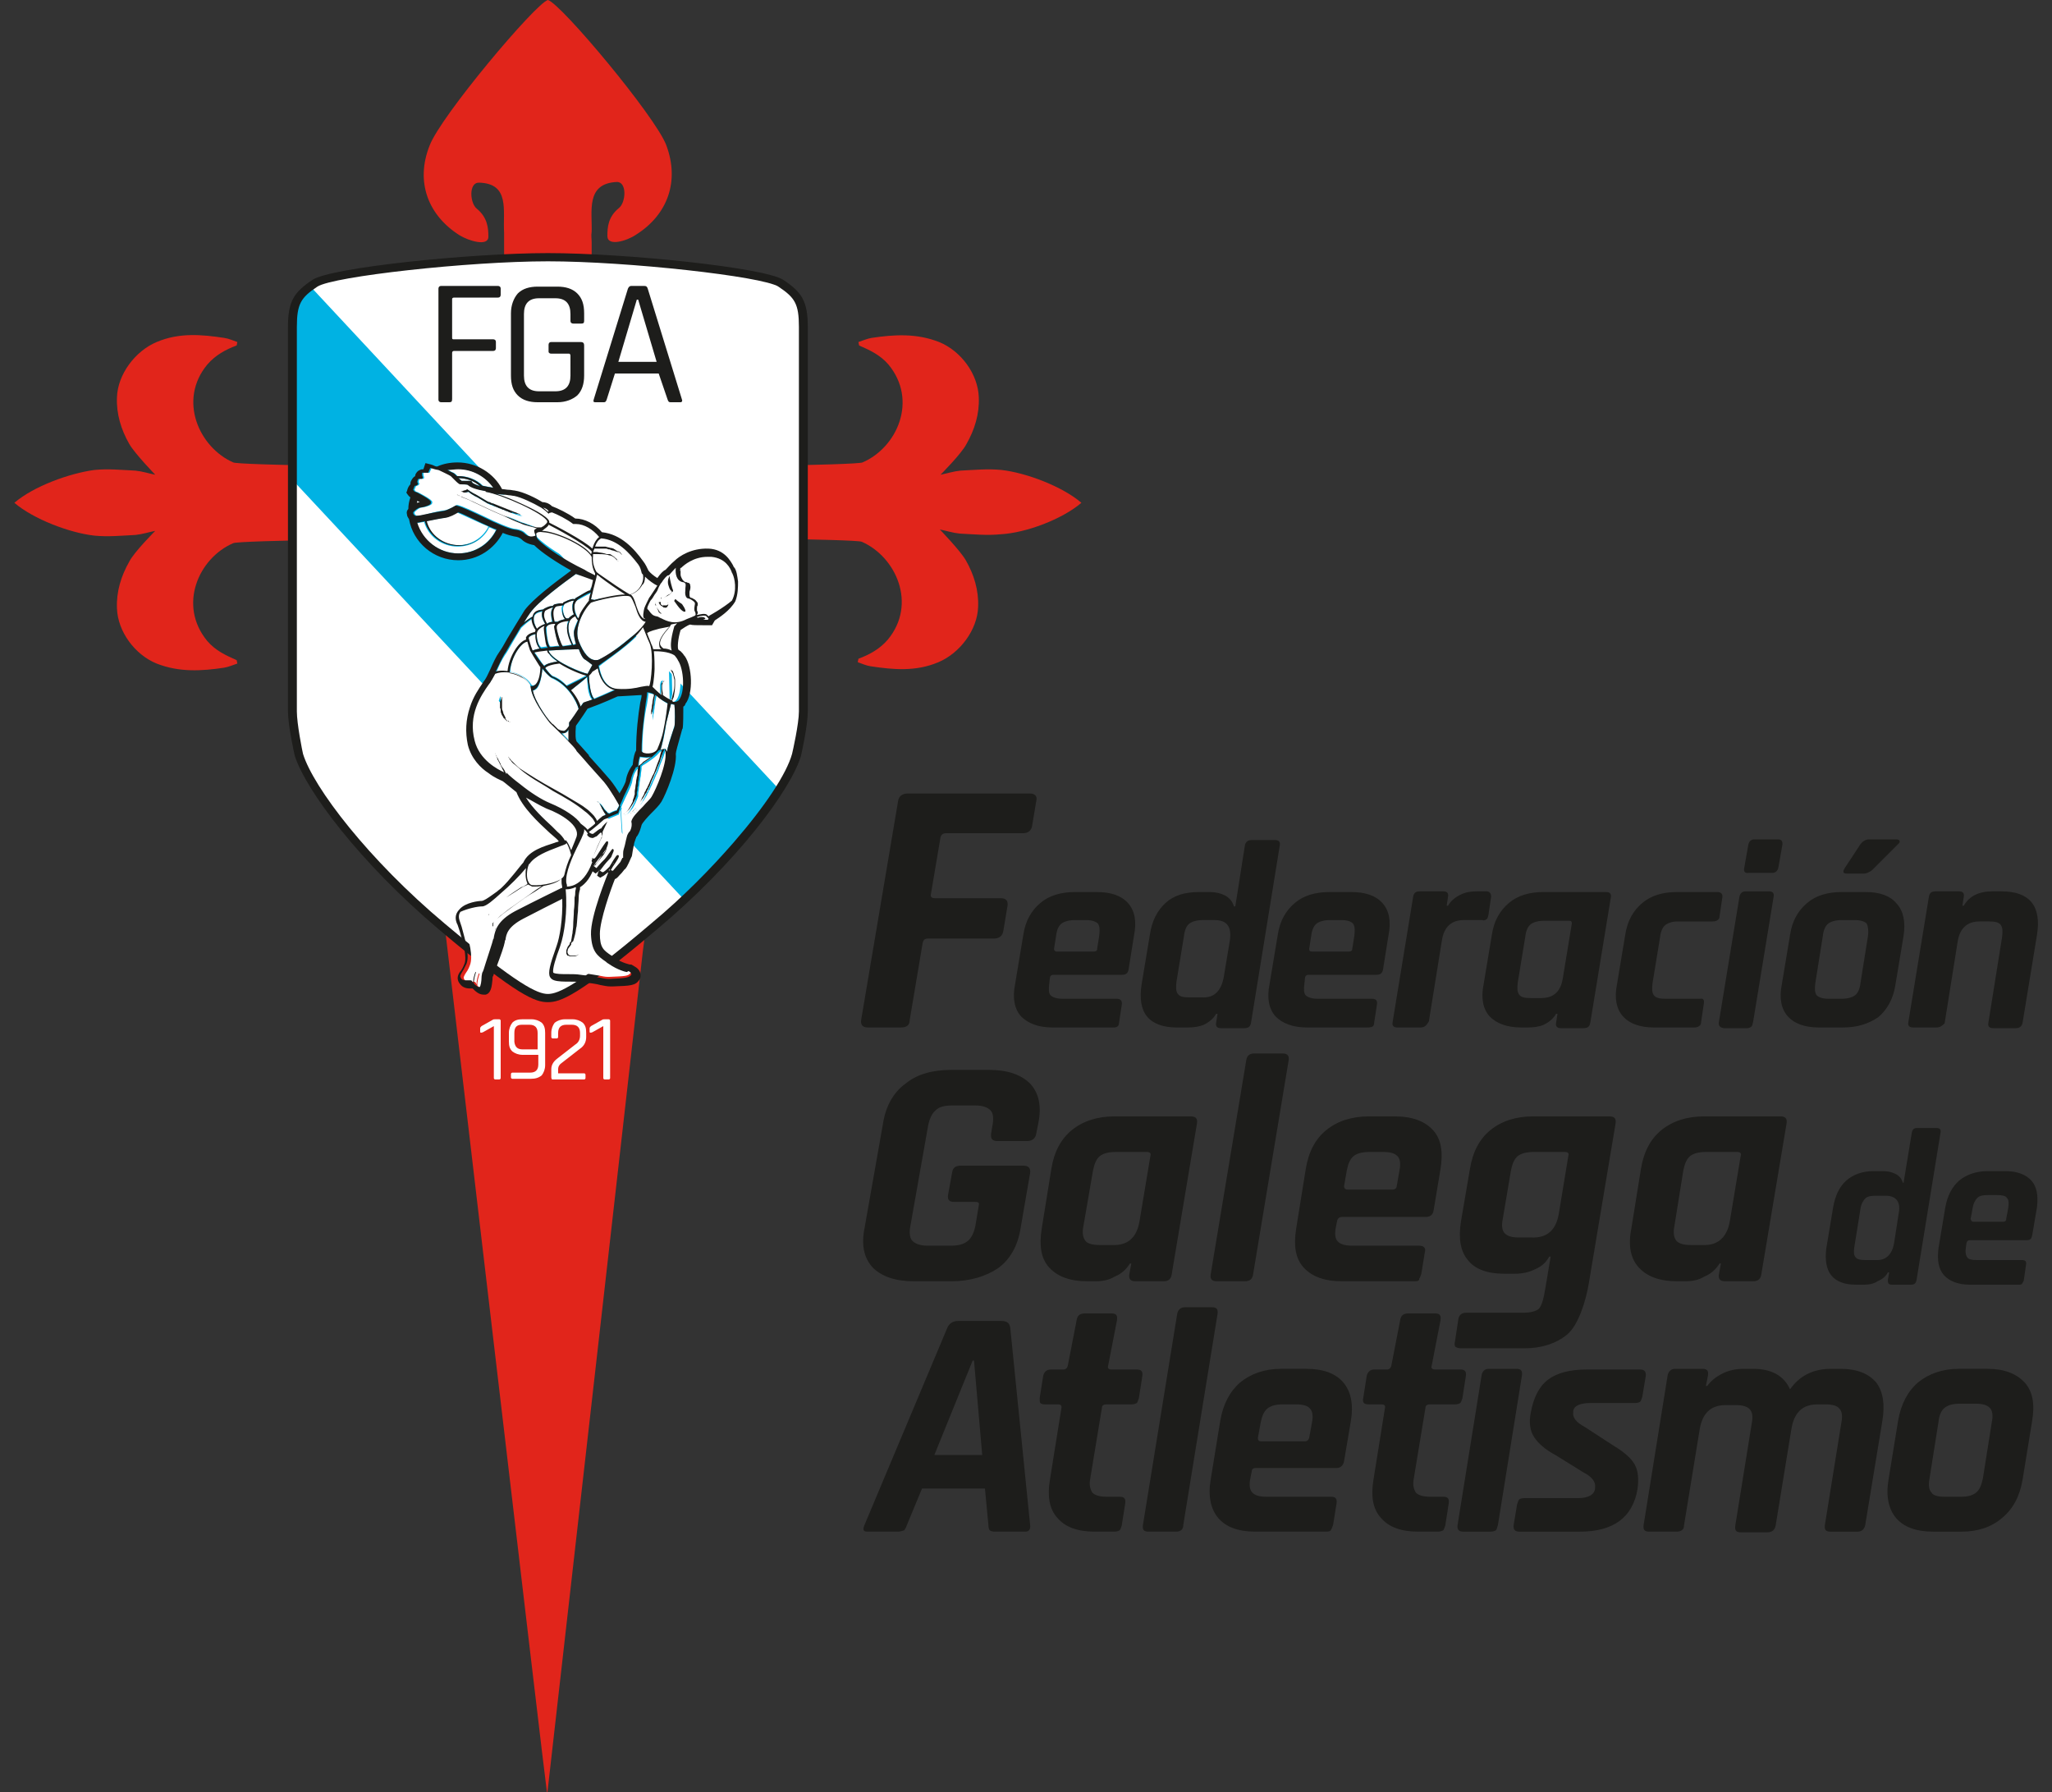 <svg version="1.1" xmlns="http://www.w3.org/2000/svg" x="0" y="0" viewBox="0 0 300 262" xml:space="preserve"><rect x="0" y="0" width="300" height="262" fill="#333333" stroke="none"/><path fill="#1D1D1B" d="M131.7 150.2h-4.8c-.8 0-1.1-.4-1-1.1l5.4-32c.1-.7.6-1.1 1.4-1.1h17.9c.7 0 1.1.4.9 1.1l-.6 3.6c-.1.7-.6 1.1-1.3 1.1h-11.3c-.4 0-.7.2-.8.6l-1.4 8.3c-.1.4.1.6.6.6h9.6c.8 0 1.1.4 1 1.1l-.6 3.6c-.1.8-.6 1.2-1.4 1.2h-9.6c-.5 0-.7.2-.8.6l-1.9 11.3c0 .8-.5 1.1-1.3 1.1m30.9 0h-8.7c-2.1 0-3.6-.6-4.6-1.6-1-1.1-1.3-2.7-.9-4.7l1.2-7.2c.3-2.1 1.2-3.6 2.5-4.7s3-1.6 5.1-1.6h3.1c2.1 0 3.6.5 4.6 1.6 1 1.1 1.3 2.7.9 4.7l-.8 5c-.1.6-.4.8-1 .8h-10c-.3 0-.5.2-.5.4l-.1.9c-.1.8-.1 1.4.2 1.7.3.3.9.5 1.7.5h8c.5 0 .8.3.7.9l-.4 2.6c0 .3-.1.5-.3.6-.2.1-.4.1-.7.1m-8.1-11.1h5.4c.3 0 .5-.1.5-.4l.3-1.9c.1-.8.1-1.4-.2-1.8-.3-.3-.9-.5-1.7-.5h-1.7c-.8 0-1.5.2-1.9.5-.4.3-.7.9-.8 1.8l-.3 1.9c0 .3.2.4.4.4m19.1 11.1H172c-2 0-3.5-.6-4.3-1.6-.9-1.1-1.1-2.7-.8-4.7l1.2-7.2c.3-2.1 1.1-3.6 2.3-4.7 1.2-1.1 2.8-1.6 4.9-1.6h1.6c.8 0 1.6.2 2.2.5.7.4 1.1.9 1.3 1.6h.2l1.4-8.9c.1-.5.4-.8 1-.8h3.4c.6 0 .8.3.7.8l-4.2 25.9c-.1.6-.4.8-1 .8h-3.4c-.6 0-.8-.3-.7-.8l.2-1.3h-.2c-.4.7-1 1.2-1.8 1.6-.7.3-1.5.4-2.4.4m5.3-7.3l.9-5.4c.3-2-.4-3-2.2-3h-1.8c-.8 0-1.5.2-1.9.5-.4.3-.7.9-.8 1.8l-1.1 6.7c-.1.8-.1 1.4.2 1.8.3.4.8.5 1.7.5h1.8c1.8.1 2.8-.9 3.2-2.9m20.9 7.3h-8.7c-2.1 0-3.6-.6-4.6-1.6-1-1.1-1.3-2.7-.9-4.7l1.2-7.2c.3-2.1 1.2-3.6 2.5-4.7s3-1.6 5.1-1.6h3.1c2.1 0 3.6.5 4.6 1.6 1 1.1 1.3 2.7.9 4.7l-.8 5c-.1.6-.4.8-1 .8h-9.9c-.3 0-.5.2-.5.4l-.1.9c-.1.8-.1 1.4.2 1.7.3.3.9.5 1.7.5h8c.6 0 .8.3.7.9l-.4 2.6c0 .3-.1.5-.3.6-.3.1-.5.1-.8.1m-8-11.1h5.4c.3 0 .5-.1.5-.4l.3-1.9c.1-.8.1-1.4-.2-1.8-.3-.3-.8-.5-1.7-.5h-1.7c-.8 0-1.5.2-1.9.5-.4.3-.7.9-.8 1.8l-.3 1.9c0 .3.1.4.4.4m15.9 11.1h-3.4c-.6 0-.8-.3-.7-.8l3-18.3c.1-.6.4-.8 1-.8h3.4c.6 0 .8.3.7.8l-.2 1.3h.2c.4-.7 1-1.2 1.8-1.6.8-.4 1.6-.5 2.4-.5h1.4c.5 0 .7.3.7.8l-.4 2.7c-.1.3-.1.5-.3.6-.1.1-.4.2-.6.1H214c-1.8 0-2.9 1-3.2 3l-1.9 11.8c-.4.7-.7.9-1.2.9m15.6 0h-.9c-2.1 0-3.6-.6-4.6-1.6-1-1.1-1.3-2.7-.9-4.7l1.2-7.2c.3-2.1 1.2-3.6 2.5-4.7s3-1.6 5.1-1.6h9.1c.6 0 .8.3.7.8l-3 18.3c-.1.6-.4.8-1 .8h-3.3c-.6 0-.8-.3-.7-.8l.2-1.3h-.2c-.4.7-1 1.2-1.8 1.6-.7.3-1.5.4-2.4.4m5.2-7.3l1.3-7.9c0-.3-.1-.4-.4-.4h-3.7c-.8 0-1.5.2-1.9.5-.4.3-.7.9-.8 1.8l-1.1 6.7c-.1.8-.1 1.4.2 1.8.3.4.8.5 1.7.5h1.5c1.9 0 2.9-1 3.2-3m20.6 3.8l-.4 2.7c0 .3-.1.5-.3.6-.1.1-.4.2-.7.2h-5.9c-2.1 0-3.6-.6-4.5-1.6-1-1.1-1.3-2.7-.9-4.7l1.2-7.2c.3-2.1 1.2-3.6 2.5-4.7s3-1.6 5.1-1.6h5.9c.5 0 .8.3.7.8l-.4 2.7c0 .3-.1.5-.3.6-.1.1-.4.2-.7.2h-5.1c-.8 0-1.4.2-1.8.5-.4.3-.7.9-.8 1.8l-1.1 6.7c-.1.8-.1 1.4.2 1.8.3.4.9.5 1.7.5h5.1c.4-.1.6.2.5.7m2.2 2.7l3-18.3c.1-.5.4-.8.9-.8h3.4c.6 0 .8.3.7.8l-3 18.3c-.1.3-.1.6-.3.7-.1.1-.3.2-.6.2H252c-.5-.1-.8-.3-.7-.9m3.7-22.5l.6-3.4c.1-.5.4-.8.9-.8h3.4c.5 0 .7.2.7.7l-.6 3.4c-.1.5-.4.8-.9.8h-3.4c-.6.1-.8-.2-.7-.7m14.4 23.3h-3.5c-2.1 0-3.6-.6-4.5-1.6-1-1.1-1.3-2.7-.9-4.7l1.2-7.2c.3-2.1 1.2-3.6 2.5-4.7s3-1.6 5.1-1.6h3.5c2.1 0 3.6.6 4.5 1.7 1 1.1 1.3 2.7 1 4.7l-1.2 7.2c-.3 2-1.2 3.6-2.5 4.7-1.5 1-3.1 1.5-5.2 1.5m-2.1-4.2h2c.8 0 1.5-.2 1.9-.5.4-.3.7-.9.8-1.8l1.1-6.9c.1-.8 0-1.4-.2-1.8-.3-.3-.9-.5-1.7-.5h-2c-.8 0-1.5.2-1.9.5-.4.3-.7.9-.8 1.8l-1.1 6.9c-.1.8-.1 1.4.2 1.8.3.3.9.5 1.7.5m6-23.3h3.9c.3 0 .5.1.5.2.1.2 0 .3-.2.5l-3.8 3.8c-.4.3-.8.5-1.2.5H270c-.6 0-.6-.3-.3-.8l2.3-3.5c.4-.5.8-.7 1.3-.7m9.8 27.5h-3.4c-.6 0-.8-.3-.7-.8l3-18.3c.1-.6.4-.8 1-.8h3.4c.6 0 .8.3.7.8l-.2 1.3h.2c.8-1.4 2.2-2.1 4.2-2.1h1.3c4.1 0 5.9 2.1 5.2 6.4l-2.1 12.8c-.1.5-.4.8-1 .8h-3.3c-.6 0-.8-.3-.7-.8l2-12.5c.1-.8.1-1.4-.2-1.8-.3-.4-.9-.5-1.7-.5h-1.4c-1.8 0-2.9 1-3.2 3l-1.9 11.9c-.4.4-.7.6-1.2.6m-144 37.1h-5.5c-2.7 0-4.7-.7-6-2-1.3-1.4-1.7-3.3-1.2-5.8l2.7-15.3c.4-2.5 1.5-4.5 3.3-5.8 1.7-1.4 4-2 6.7-2h5.5c2.7 0 4.7.7 6 2 1.3 1.4 1.7 3.3 1.2 5.8l-.3 1.5c-.1.7-.6 1.1-1.3 1.1h-4.4c-.7 0-1-.3-.9-1.1l.2-1.2c.2-1 .1-1.8-.3-2.2-.4-.4-1.1-.7-2.2-.7h-3.4c-1.1 0-1.9.2-2.4.7-.5.4-.9 1.2-1.1 2.2l-2.6 14.7c-.2 1-.1 1.8.3 2.2.4.4 1.1.7 2.2.7h3.4c1.1 0 1.9-.2 2.5-.7.5-.4.9-1.2 1.1-2.2l.5-3c.1-.4-.1-.5-.5-.5h-3.1c-.7 0-1-.3-.9-1l.6-3.3c.1-.7.5-1 1.3-1h9.1c.8 0 1.1.4 1 1.1l-1.4 8.1c-.4 2.5-1.5 4.5-3.3 5.8-1.8 1.2-4.1 1.9-6.8 1.9m21.1 0H159c-2.6 0-4.4-.7-5.6-2-1.2-1.3-1.5-3.2-1.1-5.7l1.4-8.7c.4-2.5 1.4-4.4 3-5.7 1.6-1.3 3.7-2 6.2-2h11.2c.7 0 1 .3.9 1l-3.7 22.1c-.1.7-.5 1-1.2 1H166c-.7 0-1-.3-.9-1l.3-1.6h-.2c-.5.8-1.2 1.5-2.2 1.9-.8.5-1.8.7-2.8.7m6.4-8.8l1.6-9.6c.1-.3-.1-.5-.5-.5h-4.6c-1 0-1.8.2-2.3.6-.5.4-.8 1.1-1 2.1l-1.4 8.1c-.2 1-.1 1.7.3 2.2.3.4 1 .6 2.1.6h1.8c2.3.1 3.6-1.1 4-3.5m15.4 8.8h-4.1c-.7 0-1-.3-.9-1l5.2-31.3c.1-.7.5-1 1.2-1h4.1c.7 0 1 .3.9 1l-5.2 31.3c-.1.7-.5 1-1.2 1m24.9 0h-10.7c-2.6 0-4.4-.7-5.6-2-1.2-1.3-1.5-3.2-1.1-5.7l1.4-8.7c.4-2.5 1.4-4.4 3-5.7 1.6-1.3 3.7-2 6.2-2h3.8c2.6 0 4.4.7 5.6 2 1.2 1.3 1.5 3.2 1.1 5.7l-1 6c-.1.7-.5 1-1.2 1h-12.2c-.4 0-.6.2-.7.5l-.2 1c-.2 1-.1 1.7.3 2.1.4.4 1.1.6 2.1.6h9.8c.7 0 1 .4.8 1l-.5 3.1c-.1.3-.2.6-.3.7 0 .3-.2.4-.6.4m-9.9-13.4h6.6c.3 0 .6-.2.6-.5l.4-2.3c.2-1 .1-1.7-.3-2.1-.4-.4-1-.6-2.1-.6h-2c-1 0-1.8.2-2.3.6-.5.4-.8 1.1-1 2.1l-.4 2.3c0 .3.2.5.5.5m24.5 12.3h-1.6c-2.5 0-4.3-.7-5.3-2-1.1-1.3-1.4-3.2-1-5.7l1.3-7.6c.4-2.5 1.4-4.4 3-5.7 1.6-1.3 3.7-2 6.2-2h11.2c.7 0 1 .3.9 1l-3.9 23.3c-.4 2.5-1.5 6.2-3.2 7.6-1.6 1.3-3.7 2-6.2 2h-9.3c-.4 0-.6-.1-.8-.2-.1-.1-.2-.4-.1-.7l.5-3.3c.1-.7.5-1 1.2-1h8.3c1 0 1.9-.2 2.3-.6.7-.8.9-3 1.1-4l.6-3.6h-.2c-.5.9-1.2 1.5-2.2 1.9-.8.4-1.8.6-2.8.6m6.4-8.8l1.4-8.5c.1-.3-.1-.5-.5-.5h-4.6c-1 0-1.8.2-2.3.6-.5.4-.8 1.1-1 2.1l-1.2 7.1c-.2 1-.1 1.7.3 2.1.4.4 1 .6 2.1.6h1.8c2.3.1 3.6-1.1 4-3.5m18.5 9.9h-1.2c-2.6 0-4.4-.7-5.6-2-1.2-1.3-1.6-3.2-1.1-5.7l1.4-8.7c.4-2.5 1.4-4.4 3-5.7 1.6-1.3 3.7-2 6.2-2h11.2c.7 0 1 .3.9 1l-3.7 22.1c-.1.7-.5 1-1.2 1h-4.1c-.7 0-1-.3-.9-1l.3-1.6h-.2c-.5.8-1.2 1.5-2.2 1.9-.8.5-1.7.7-2.8.7m6.5-8.8l1.6-9.6c.1-.3-.1-.5-.5-.5h-4.6c-1 0-1.8.2-2.3.6-.5.4-.8 1.1-1 2.1l-1.3 8.1c-.2 1-.1 1.7.3 2.2.4.4 1 .6 2.1.6h1.8c2.1.1 3.5-1.1 3.9-3.5m19.7 9.3h-1.3c-1.7 0-2.9-.5-3.6-1.4-.7-.9-.9-2.2-.7-3.9l1-6c.3-1.7.9-3 1.9-3.9 1-.9 2.4-1.4 4-1.4h1.3c.7 0 1.3.1 1.9.4.6.3.9.7 1.1 1.3h.1l1.2-7.3c.1-.5.3-.7.8-.7h2.8c.5 0 .7.2.6.7l-3.5 21.5c-.1.5-.3.7-.8.7h-2.8c-.5 0-.6-.2-.6-.7l.2-1.1h-.2c-.3.6-.8 1-1.5 1.3-.6.4-1.3.5-1.9.5m4.3-6l.7-4.5c.3-1.6-.4-2.5-1.9-2.5h-1.5c-.7 0-1.2.1-1.5.4-.3.3-.6.8-.7 1.5l-.9 5.6c-.1.7-.1 1.2.2 1.5.2.3.7.4 1.4.4h1.5c1.5.1 2.4-.8 2.7-2.4m18.3 6H288c-1.7 0-3-.5-3.8-1.4-.8-.9-1-2.2-.8-3.9l1-6c.3-1.7 1-3 2-3.9 1.1-.9 2.5-1.4 4.2-1.4h2.6c1.7 0 3 .5 3.8 1.4.8.9 1 2.2.8 3.9l-.7 4.1c-.1.5-.3.7-.8.7H288c-.3 0-.4.1-.5.4l-.1.7c-.1.7 0 1.1.2 1.4.2.3.7.4 1.4.4h6.6c.5 0 .7.2.6.7l-.3 2.1c0 .2-.1.4-.2.5-.1.3-.3.3-.5.3m-6.7-9.2h4.4c.2 0 .4-.1.4-.4l.3-1.6c.1-.7.1-1.2-.2-1.5-.2-.3-.7-.4-1.4-.4h-1.4c-.7 0-1.2.1-1.5.4-.3.3-.6.8-.7 1.5l-.3 1.6c.1.3.2.4.4.4m-157.2 45.3h-4.5c-.6 0-.7-.3-.4-1l12.1-28.8c.3-.7.9-1 1.6-1h6.3c.8 0 1.2.3 1.3 1l2.9 28.8c.1.7-.2 1-.7 1h-4.5c-.3 0-.6-.1-.7-.2-.1-.1-.2-.4-.2-.8l-.5-5.3h-9.2l-2.2 5.3c-.1.4-.3.6-.4.8-.3.1-.6.2-.9.2m10.9-25l-5.6 13.8h7l-1.2-13.8h-.2zm29.7 25h-4c-.7 0-.9-.3-.8-1l5-30.8c.1-.6.5-1 1.1-1h4c.7 0 .9.3.8 1l-5 30.8c0 .7-.4 1-1.1 1m22 0h-10.4c-2.5 0-4.3-.7-5.4-2-1.1-1.3-1.5-3.2-1.1-5.6l1.4-8.6c.4-2.4 1.4-4.3 2.9-5.6 1.6-1.3 3.6-2 6-2h3.7c2.5 0 4.3.7 5.4 2 1.1 1.3 1.5 3.2 1.1 5.6l-1 5.9c-.1.6-.5 1-1.1 1h-11.8c-.4 0-.6.2-.6.5l-.2 1c-.2 1-.1 1.7.3 2.1.4.4 1 .6 2 .6h9.5c.7 0 .9.3.8 1l-.5 3.1c-.1.3-.2.6-.3.7 0 .2-.3.3-.7.3m-9.5-13.2h6.4c.3 0 .5-.2.6-.5l.4-2.2c.2-1 .1-1.7-.3-2.1-.3-.4-1-.6-2-.6h-2c-1 0-1.7.2-2.2.6-.5.4-.8 1.1-1 2.1l-.4 2.2c0 .3.1.5.5.5m17.6-5.4h-1.9c-.4 0-.6-.1-.7-.2-.1-.1-.2-.4-.1-.7l.5-3.2c.1-.6.5-1 1.1-1h1.9c.3 0 .5-.2.6-.5l1.3-6.7c.1-.7.5-1 1.2-1h3.9c.7 0 .9.3.8 1l-1.3 6.7c-.1.3.1.5.5.5h3.7c.7 0 .9.3.8 1l-.5 3.2c-.1.3-.2.6-.3.7-.2.1-.4.2-.8.2H209c-.4 0-.6.2-.6.5l-1.7 10.3c-.2 1 0 1.6.3 2.1.4.4 1.1.6 2.1.6h1.9c.7 0 .9.3.8 1l-.5 3.2c-.1.3-.2.6-.3.7-.2.1-.4.2-.8.2h-2.9c-2.5 0-4.3-.7-5.4-2-1.2-1.3-1.5-3.2-1.1-5.6l1.7-10.6c0-.3-.2-.4-.5-.4m-47.3 0h-1.9c-.4 0-.6-.1-.7-.2-.1-.1-.1-.4-.1-.7l.5-3.2c.1-.6.5-1 1.1-1h1.9c.3 0 .5-.2.6-.5l1.3-6.7c.1-.7.5-1 1.2-1h3.9c.7 0 .9.3.8 1l-1.3 6.7c-.1.3.1.5.5.5h3.7c.7 0 .9.3.8 1l-.5 3.2c-.1.3-.2.6-.3.7-.2.1-.4.2-.8.2h-3.7c-.4 0-.6.2-.6.5l-1.7 10.3c-.2 1 0 1.6.3 2.1.4.4 1.1.6 2.1.6h1.9c.7 0 .9.3.8 1l-.5 3.2c-.1.3-.2.6-.3.7-.2.1-.4.2-.8.2H160c-2.5 0-4.3-.7-5.4-2-1.2-1.3-1.5-3.2-1.1-5.6l1.7-10.6c0-.3-.2-.4-.5-.4m58.4 17.6l3.5-21.8c.1-.7.5-1 1.1-1h4c.7 0 .9.3.8 1l-3.5 21.8c-.1.4-.2.7-.3.8-.2.1-.4.2-.8.2h-4c-.7 0-.9-.4-.8-1m17.9 1h-8.9c-.6 0-.9-.3-.8-1l.5-3c.1-.3.2-.6.3-.7.1-.1.4-.2.8-.2h7.8c1.5 0 2.4-.5 2.5-1.4v-.2c.1-.7-.4-1.5-1.6-2.1l-4.2-2.6c-1.5-.8-2.5-1.7-3.1-2.6-.6-.9-.8-2.1-.5-3.6.4-2.2 1.2-3.8 2.5-4.8s3.2-1.5 5.7-1.5h7.8c.6 0 .9.3.8 1l-.5 3c-.1.3-.2.6-.3.7-.1.1-.4.2-.8.2h-6.5c-1.5 0-2.4.4-2.5 1.2v.2c-.1.7.4 1.4 1.7 2.1l4.3 2.8c1.5.9 2.5 1.8 3 2.7.5.9.6 2.1.4 3.6-.7 4.1-3.5 6.2-8.4 6.2m14.1 0h-4c-.7 0-.9-.3-.8-1l3.5-21.8c.1-.6.5-1 1.1-1h4c.7 0 .9.3.8 1l-.3 1.5h.2c.5-.7 1.2-1.3 2.2-1.8 1-.5 2-.7 3.2-.7h1.3c2.7 0 4.5 1 5.4 3 1.4-2 3.4-3 6-3h1.4c2.4 0 4.1.7 5.2 2 1 1.3 1.3 3.2.9 5.6l-2.5 15.2c-.1.6-.5 1-1.1 1h-4c-.7 0-.9-.3-.8-1l2.4-14.9c.2-1 .1-1.7-.3-2.1-.3-.4-1-.6-2-.6h-1.2c-2.2 0-3.4 1.2-3.8 3.6l-2.3 14.1c-.1.6-.5 1-1.2 1h-3.9c-.7 0-.9-.3-.8-1l2.4-14.9c.2-1 .1-1.7-.3-2.1-.4-.4-1-.6-2-.6h-1.5c-2.2 0-3.4 1.2-3.8 3.5l-2.3 14.1c0 .6-.4.9-1.1.9m41.7 0h-4.2c-2.5 0-4.3-.7-5.4-2-1.1-1.3-1.5-3.2-1.1-5.6l1.4-8.6c.4-2.4 1.4-4.3 2.9-5.6 1.6-1.3 3.6-2 6-2h4.2c2.4 0 4.2.7 5.4 2 1.2 1.3 1.5 3.2 1.1 5.6l-1.4 8.6c-.4 2.4-1.4 4.3-3 5.6-1.5 1.3-3.5 2-5.9 2m-2.5-5.1h2.4c1 0 1.7-.2 2.2-.6.5-.4.8-1.1 1-2.1l1.3-8.2c.2-1 .1-1.7-.3-2.1-.4-.4-1-.6-2-.6h-2.4c-1 0-1.7.2-2.2.6-.5.4-.8 1.1-.9 2.1l-1.3 8.2c-.2 1-.1 1.7.3 2.1.2.4.9.6 1.9.6"/><path fill-rule="evenodd" clip-rule="evenodd" fill="#E1251B" d="M158.1 73.5c-2.8-2.4-8.1-4.4-11.7-4.8-2-.2-4 0-6 .1-1 .1-1.9.4-2.9.6 0 0 3.1-3.1 3.8-4.5 1.2-2.1 1.9-4.4 1.8-6.8-.1-3.4-2.6-6.8-5.8-8.1-3.3-1.3-6.6-1.1-9.9-.6-.6.1-1.3.4-1.9.6l.1.5c1.6.7 3.1 1.4 4.3 2.8 4.3 5.2 1.3 12.1-3.8 14.3-.9.4-25 .7-39.6.8v-33c0-.5-.1-1 0-1.5.1-3-.9-7.1 3.7-7.3 1.5 0 1.3 3 .3 3.8-1.6 1.3-1.7 2.8-1.7 4.1 0 1.6 2.9.7 4.2-.2 4.6-2.9 6.4-7.8 4.4-13.1C95.8 17 82 .5 80.1 0c-1.8.5-15.7 17-17.3 21.3-2.1 5.3-.2 10.2 4.4 13.1 1.3.8 4.2 1.7 4.2.2 0-1.2-.1-2.8-1.7-4.1-1-.8-1.2-3.8.3-3.8 4.6.1 3.5 4.1 3.7 7.3v34.5c-14.7-.2-38.8-.5-39.6-.9-5-2.2-8.1-9.1-3.8-14.3 1.2-1.4 2.7-2.2 4.3-2.8l.1-.5c-.6-.2-1.2-.5-1.9-.6-3.3-.5-6.6-.8-9.9.6-3.1 1.3-5.7 4.7-5.8 8.1-.1 2.4.6 4.7 1.8 6.8.8 1.4 3.8 4.5 3.8 4.5-1-.2-1.9-.5-2.9-.6-2-.1-4-.3-6-.1-3.7.5-8.9 2.4-11.7 4.8 2.8 2.4 8.1 4.4 11.7 4.8 2 .2 4 0 6-.1 1-.1 1.9-.4 2.9-.6 0 0-3.1 3.1-3.8 4.5-1.2 2.1-1.9 4.4-1.8 6.8.1 3.4 2.6 6.8 5.8 8.1 3.3 1.3 6.6 1.1 9.9.6.6-.1 1.3-.4 1.9-.6l-.1-.5c-1.6-.7-3.1-1.4-4.3-2.8-4.3-5.2-1.3-12.1 3.8-14.3.9-.4 25-.7 39.5-.8v18.3s-.9 2.6-1.6 3.6c-2.5 3.9-5.7 6.1-9.2 7.4-.9.3-1.1 1.2-1 2.2.2 1.8.6 3.6.8 5.4.7 5.4 1.3 10.9 2 16.3.6 4.9 15 127.9 15.4 130.5 0 0 13.4-118 14-123.4.9-6.6 1.7-13.2 2.6-19.7.4-3.1 1-6.2 1.4-9.4.2-1.1-.4-1.6-1-2-1.3-.7-6.6-3.7-9.3-7.6-.6-.9-1.3-3.5-1.3-3.5V78.4c14.6.2 38.7.4 39.6.8 5 2.2 8.1 9.1 3.8 14.3-1.2 1.4-2.7 2.2-4.3 2.8l-.1.5c.6.2 1.2.5 1.9.6 3.3.5 6.6.8 9.9-.6 3.1-1.3 5.7-4.7 5.8-8.1.1-2.4-.6-4.7-1.8-6.8-.8-1.4-3.8-4.5-3.8-4.5 1 .2 1.9.5 2.9.6 2 .1 4 .3 6 .1 3.7-.2 9-2.2 11.8-4.6"/><path fill="#FFF" d="M80.1 37.8c-11.7 0-31.7 2.2-34 3.7-2.4 1.6-3.1 2.5-3.1 5.9V104c0 1.8.8 5.9 1 6.2 1.5 4.9 9.7 15.6 20.8 25 10.8 9.1 13.7 10.3 15.2 10.3s4.4-1.3 15.2-10.3c11.1-9.4 19.3-20.1 20.8-25 .1-.4 1-4.4 1-6.2V47.5c0-3.4-.7-4.3-3.1-5.9-2.1-1.5-22.1-3.8-33.8-3.8"/><path fill="#00B2E3" d="M114 115.5L45.5 42l-1.4 1.3-1.2 2.5v24.5l57.2 61.3s5.6-5.7 7.4-7.7c1.8-2 6.5-8.4 6.5-8.4"/><path fill="#1D1D1B" d="M65.7 58.8h-1.2c-.2 0-.4-.1-.4-.4V42.2c0-.2.1-.4.4-.4h8.3c.2 0 .4.1.4.4v.9c0 .2-.1.4-.4.4h-6.4c-.2 0-.3.1-.3.2v5.7c0 .2.1.2.3.2h5.7c.2 0 .4.1.4.4v.9c0 .2-.1.4-.4.4h-5.7c-.2 0-.3.1-.3.3v6.7c0 .4-.1.5-.4.5m15.8 0h-2.9c-1.2 0-2.2-.3-2.9-1-.7-.7-1-1.6-1-2.9v-9.1c0-1.2.4-2.2 1-2.9.7-.7 1.7-1 2.9-1h2.9c1.2 0 2.2.3 2.9 1 .7.7 1 1.6 1 2.9v1.1c0 .3-.1.4-.4.4h-1.2c-.2 0-.4-.1-.4-.4v-1c0-1.5-.7-2.3-2.2-2.3h-2.4c-1.5 0-2.2.8-2.2 2.3v9c0 1.5.7 2.3 2.2 2.3h2.4c1.5 0 2.2-.8 2.2-2.3V52c0-.2-.1-.3-.2-.3h-2.6c-.2 0-.4-.1-.4-.3v-1c0-.2.1-.4.4-.4h4.3c.4 0 .5.2.5.5v4.4c0 1.2-.3 2.2-1 2.9-.7.6-1.7 1-2.9 1m6.8 0H87c-.2 0-.3-.1-.2-.4l5-16.2c.1-.2.2-.4.5-.4h1.9c.3 0 .4.1.5.4l5 16.2c.1.2 0 .4-.2.4H98c-.2 0-.3-.1-.4-.4l-1.3-3.8h-6.4l-1.2 3.8c-.1.3-.2.4-.4.4m4.8-15l-2.7 9.1H96l-2.7-9.1h-.2z"/><path fill="#FFF" d="M70.2 150.8v-.5c0-.1.1-.2.2-.3l1.6-.9c.1-.1.3-.1.4-.1h.6c.1 0 .2.1.2.2v8.4c0 .1-.1.2-.2.2h-.6c-.1 0-.2-.1-.2-.2V150l-1.6.9c-.3.1-.4.1-.4-.1m7.4 6.9h-2.7c-.1 0-.2-.1-.2-.2v-.5c0-.1.1-.2.2-.2h2.6c.8 0 1.2-.4 1.2-1.2v-1.4h-2.3c-.6 0-1.1-.2-1.5-.5-.4-.4-.5-.8-.5-1.5V151c0-.6.2-1.1.5-1.5.4-.4.9-.5 1.5-.5h1.3c.6 0 1.1.2 1.5.5.4.4.5.9.5 1.5v4.7c0 .6-.2 1.1-.5 1.5-.5.4-1 .5-1.6.5m-1.2-4.3h2.2V151c0-.8-.4-1.2-1.2-1.2h-1.1c-.8 0-1.1.4-1.1 1.2v1.3c.1.8.5 1.1 1.2 1.1m4.2 4.1v-1.2c0-.6.3-1.1.8-1.5l2.7-2.1c.5-.3.7-.8.7-1.3v-.4c0-.8-.4-1.2-1.2-1.2h-.8c-.8 0-1.2.4-1.2 1.2v.6c0 .1-.1.2-.2.2h-.6c-.1 0-.2-.1-.2-.2v-.6c0-.6.2-1.1.5-1.5.4-.3.9-.5 1.5-.5h1.1c.6 0 1.1.2 1.5.5.4.4.5.8.5 1.5v.6c0 .7-.3 1.3-.9 1.7l-2.7 2.1c-.3.2-.5.5-.5.9v.6h3.8c.1 0 .2.1.2.2v.5c0 .1-.1.2-.2.2h-4.7c0-.1-.1-.1-.1-.3m5.6-6.7v-.5c0-.1.1-.2.2-.3l1.6-.9c.1-.1.3-.1.4-.1h.6c.1 0 .2.1.2.2v8.4c0 .1-.1.2-.2.2h-.6c-.1 0-.2-.1-.2-.2V150l-1.6.9c-.3.1-.4.1-.4-.1"/><path fill="#1D1D1B" d="M80.1 146.5c-1.8 0-4.3-.8-15.9-10.6-11.6-9.8-19.5-20.4-21.1-25.4-.1-.4-1-4.5-1-6.5V47.8c0-3.8.9-5.1 3.6-6.9 2.7-1.8 23.1-3.9 34.4-3.9 11.3 0 31.6 2.1 34.4 3.9 2.7 1.8 3.6 3.1 3.6 6.9V104c0 2-.9 6.1-1 6.5-1.5 5-9.4 15.6-21.1 25.4-11.6 9.8-14.1 10.6-15.9 10.6m0-108.3c-11.6 0-31.4 2.2-33.7 3.7-2.4 1.6-3 2.5-3 5.9V104c0 1.8.8 5.8.9 6.2 1.5 4.9 9.6 15.5 20.7 24.8 10.7 9 13.6 10.3 15.1 10.3s4.4-1.2 15.1-10.3c4.7-3.9 8.8-8.1 12.1-11.9 4.6-5.3 7.7-10 8.5-12.9.1-.4 1-4.4 1-6.2V47.8c0-3.4-.6-4.3-3-5.9-2.3-1.5-22.1-3.7-33.7-3.7"/><path fill="#FFF" d="M72.2 71.3c-.6-.1-1.2-.2-1.6-.3-.9-.9-2.2-1.4-3.5-1.4h-.2c-.2-.2-.4-.4-.6-.5-.1 0-.4-.2-.8-.4.5-.1 1-.2 1.5-.2 2.2.1 4.1 1.2 5.2 2.8M67 79.7c1.9 0 3.6-1.1 4.4-2.7-.3-.2-.7-.3-1.1-.5-1.3-.6-2.6-1.2-3.5-1.6-.5.3-1.2.7-1.9.8-.7.1-1.7.3-2.7.5h-.1c.8 2 2.7 3.5 4.9 3.5m-5.6-6.3c-.1-.1-.3-.2-.4-.2 0 .1-.1.2-.1.4.2-.1.4-.1.5-.2m5.6-3.5c.1.1.3.3.5.4h1.4l.2.3c.1.1.5.3 1.1.4-.8-.7-1.9-1.1-3.2-1.1m0 11c2.4 0 4.5-1.4 5.5-3.4-.3-.1-.6-.3-1-.4-.8 1.7-2.6 2.8-4.6 2.8-2.3 0-4.3-1.5-4.9-3.6-.5.1-.8.1-1.1.2.9 2.5 3.3 4.4 6.1 4.4m.7 53.9l.3.9c.6 1.9 1.2 4.1.7 5.4-.2.6-.5 1-.7 1.3-.2.4-.3.5-.1.8.1.2.3.3.6.3h.7c.1 0 .2 0 .3.1.1.1.1.2.2.3-.1-.5.2-1.3.3-1.6h.1v.1c-.1.3-.4 1.2-.3 1.7.2.2.6.5.8.5h.1c.2-.1.3-.9.3-1.4 0-.3 0-.5.1-.7 0-.2.2-.7.5-1.4.4-1.2 1-2.9 1.1-3.5 0-.1 0-.2.1-.3.2-.9.4-2.4 3.1-3.7 2.9-1.5 6.8-3.4 6.8-3.4h.1c0-.3 0-.5-.1-.8v-.6c-.5.5-1.6.9-2.6 1.1-.1.1-.6.4-1.4.9-.9.6-2 1.3-3.1 2.1-.6.4-1.1.8-1.6 1.2-.3.2-.5.4-.7.6l-.6.6-.1.1v.4h.6v.2c-.1.1-.1.2-.2.3 0 .1-.1.1-.1.1l.1-.1c0-.1.1-.2.2-.3v-.2h-.5v-.4s.1-.1.1-.2l.6-.6c.2-.2.5-.4.7-.6.5-.4 1-.8 1.6-1.2 1.1-.8 2.2-1.6 3.1-2.2.4-.3.8-.5 1-.7-.4 0-.7.1-1 .1h-.4c-.2 0-.4-.1-.6-.3 0 0-.1.1-.2.1l-.8.4c-.6.4-1.4.9-2.2 1.4-.8.5-1.5 1.1-2 1.7-.2.3-.4.5-.5.7-.1.1-.1.2-.1.2 0-.1 0-.1.1-.2.1-.2.3-.4.5-.7.5-.5 1.2-1.2 2-1.7.8-.6 1.6-1.1 2.2-1.5.3-.2.6-.3.8-.4.1 0 .1-.1.1-.1v-.1c-.3-.6-.3-1.5-.2-2.2-.9 1.1-2.3 2.6-3.7 3.7-1 .9-2.1 1.8-2.7 1.9-.7 0-2 .3-2.6.9-.9 0-.9.4-.8 1m27.4-47c.2-.2.4-.5.5-.7.2-.2.3-.4.4-.6.1-.1.1-.2.2-.4.1-.3.3-.6.4-.8l.1-.1c.3-.4.8-1.1 1-1.1h.1s.5-.6 1-1.1c-.1.9.1 1.9 1 2.1.2 0 .3.1.4.2.1.2 0 .5 0 .8v.2c-.1.7.1 1.2.5 1.2.3.1.6.3.8.5.1.1.1.2.1.3 0 0-.2.9 0 1.1 0 0 .1.2.1.4 0 .1 0 .1-.1.2-.2.1-.9.4-1.2.5-1.7.9-2.8.3-3.7-.1-.3-.1-.5-.3-.7-.3-.6-.1-.8-.4-1.1-.8-.1-.1-.1-.2-.2-.2-.3-.3 0-.8.4-1.3m2.6.7v-.2l-.1-.1s.1 0 .1.1v.2c0 .1 0 .1 0 0l-.2.2s-.1.1-.2.1-.2 0-.2-.1H97v-.1c-.1-.1-.2-.1-.3-.2 0 0-.1 0-.1-.1v-.7c0-.1.1-.1.1-.2s0-.1.1-.2v-.1.1l-.1.1c0 .1-.1.1-.1.2v.9l.1.1.1.1c.1.1.2.1.3.2l.1.1h.1c.1.1.2.1.3 0 .1 0 .2-.1.2-.2-.1 0-.1-.1-.1-.2m.6-1.7l.1-.1s0-.1.1-.1v-.1c-.1-.2-.4-1.7-.4-2.1 0 0-.4.6-.2 1.3.2.7.4.9.7.9h-.2v.3l-.2.2c-.1.1-.2.1-.3.2l-.6.3c-.2.1-.3.1-.3.1s.1 0 .3-.1c.2 0 .4-.1.7-.2-.1-.3.1-.5.3-.6m.4.7c-.1-.1-.2.3-.2.3h.1c.3.5 1.1 1.7 1.6 1.5.1-.3-.5-1.1-.5-1.1s-.9-.6-1-.7m-2.9.6v.3c0 .1.1.1.1.2s.1.1.1.2.1.1.1.2.1.1.1.2v.1c.1 0 .1.1.2.1 0 0 .1 0 .1.1h.1l-.1-.1-.1-.1-.1-.1c0-.1-.1-.1-.1-.2-.1-.1-.2-.3-.3-.4 0-.1-.1-.1-.1-.2v-.2c-.1-.1-.1-.3-.1-.4v-.4.4c.1.2.1.3.1.3m-11.9 1.7c-.1-.3-.2-.5-.2-.8-.1-.5 0-.8.2-1.2-.1 0-.4 0-1.2.4-.3.1-.3.5-.4.7 0 .6.2 1.3.5 1.5h.3c.3-.3.6-.5.8-.6m-2.4 1.1c.3-.2.7-.3 1.1-.4-.3-.3-.5-1-.5-1.5 0-.2.1-.4.1-.5-.2 0-.6.1-.8.1-.2 0-.3.1-.5.3-.2.3-.3.8 0 2 .3-.1.5 0 .6 0m6.4 30.8l-.4.2-.1.1c-.2.1-.3.2-.3.2-.2.1-.3.2-.4.2-.1 0-.6 0-.9-.5 0 0 .1-.1.2-.1 0 0 0-.1-.1-.1-.1-.2-.3-.4-.5-.6.1.3-.2 1-.8 2.2-.8 1.8-2 4.2-1.8 5.7 0 .3.1.4.1.6v-.1c.1 0 .6 0 1.2-.3.8-.4 1.8-1.3 2.5-3.3-.1-.1-.1-.2-.1-.2s0-.1.1-.2v-.2c.1-.1.5-1 .8-1.7.3-.7.5-1.1.6-1.3 0-.2 0-.5-.1-.6m-3.3-28c.8 1.9 1.6 2.8 2.5 2.8.2 0 .4 0 .5-.1.5-.2 1.4-.7 2.3-1.4.8-.6 1.7-1.3 2.8-2.2.7-.7 1.3-1.4 1.5-1.9-.8-.1-1.1-1.2-1.5-2.2-.2-.7-.5-1.4-.8-1.5-.8-.4-5 .6-5.7.9-1 1.2-2.3 3.9-1.6 5.6M84 89c.1.6.4 1.2.6 1.5.1-.2.1-.3.2-.4.1-.5 1-1.7 1.4-2.2v-.2c0-.2.1-.5.2-1-.5.2-1.5.8-1.9 1-.5.2-.6.7-.5 1.3m-.9 1.7c-.6 0-1.7.2-1.8.8 0 .4.6 2.6.9 2.9.5 0 1-.1 1.4-.2-.7-1.5-.9-2.7-.5-3.5m9.9-2.1c.3.9.6 1.9 1.3 2l-.1-.1c-.3-.2-.1-1.2 0-1.5.1-.4.6-1.3.7-1.5.1-.2 1-1.5 1.2-1.8-.5-.2-1.3-.8-1.8-1.3 0 .5-.1 1-.3 1.4-.4.6-1 1.1-1.7 1.4.3.1.5.7.7 1.4m-9.7 2.1c-.4.8-.2 2 .5 3.5.2 0 .3-.1.4-.1-.2-.5-.3-1.1-.3-1.7 0-.4.3-1.2.6-1.8-.1-.2-.3-.4-.4-.7-.3.2-.6.4-.8.8m11.4 1.7c.1.5.3 1 .6 1.6.1.2.1.4.2.7h1.2c-.2-.2-.2-.3-.3-.5-.1-.8.7-1.8 1.2-2.5l.3-.3-1.5.3c-1.7.5-1.7.7-1.7.7m3.5 5.6c-.1 0-.1 0 0 0-.1-.1-.1-.1 0 0-.1 0-.1 0 0 0m-2.7-.3c0 .2-.1 1.9-.3 2.6.2.3.7.7 1.3 1.2v-1.4c0-.1.1-.3.1-.4 0-.1.1-.1.1-.1l.1-.1.1-.1-.3 2v.2c.4.3.9.6 1.3.8v-.2l-.1-4.4v.1s0 .1.1.1c0 0 0 .1.1.1 0 0 0 .1.1.1 0 .1.1.2.1.3 0 .1.1.2.1.4 0 .1.1.3.1.4v.9c0 .6-.1 1.2-.2 1.7-.1.2-.1.4-.2.5v.1c.1 0 .2 0 .2.1h.2c.2 0 .3-.1.5-.3.9-1.2.7-4.7-.1-5.9 0-.1-.1-.1-.1-.2-.1-.2-.2-.3-.3-.4l-.1-.1c-.9-.6-2.6-.6-3-.6.3.9.2 2.1.2 2.6m-15.7-4.3c-.1-.7-.2-1.4-.2-1.7v-.3c-.4.2-1.1.5-1.1 1-.1.6.1 1.8.6 2.2.3 0 .6-.1 1-.1-.1-.1-.2-.4-.3-1.1m1.3-1.9c0-.1.1-.3.2-.4-.4 0-.9.1-1.2.3-.1.1-.2.2-.2.3 0 .8.2 2.7.6 2.8.4 0 .8-.1 1.2-.1h.2c-.5-.5-.9-2.6-.8-2.9m5 7.2c0 .3.1 2.6.7 3.3 0 .1.1.1.1.1 1.7-.7 2.7-1.2 3-1.3-1.6-.4-2.3-2.1-2.5-3.2l-.8.5c-.2.2-.3.4-.5.6m-1.4 30.6s0 .1 0 0c0 .1 0 .1-.1.1v.2c-.1.3-.1.8-.2 1.3-.1.6-.1 1.2-.1 1.9s-.1 1.5-.2 2.2c0 .4-.1.8-.2 1.1-.1.4-.1.7-.3 1.1v.1s0 .1-.1.1c0 0 0 .1-.1.1v.2c-.1.1-.2.3-.3.4-.1.1-.1.3-.2.4v.4c0 .1 0 .1.1.2 0 .1.1.1.1.1.1.1.2.1.3.1h.6c.2 0 .3-.1.4-.1.1 0 .1-.1.1-.1l-.1.1c-.1 0-.2.1-.4.2h-.6c-.1 0-.2 0-.4-.1-.1 0-.1-.1-.2-.1 0-.1-.1-.1-.1-.2-.1-.1 0-.3 0-.4 0-.2.1-.3.2-.5s.2-.3.3-.4v-.2s0-.1.1-.1c0 0 0-.1.1-.1v-.1c.1-.3.2-.7.2-1.1.1-.4.1-.7.1-1.1.1-.8.1-1.5.1-2.2 0-.7 0-1.4.1-1.9 0-.3 0-.5.1-.8 0-.2 0-.4.1-.6v-.1H84c-.5.2-.9.3-1.2.3h-.2c.2 3.2-.2 6.6-.8 8.3l-.1.3c-.5 1.4-1.1 3.2-.9 3.6.4.2 1.2.2 2.1.2.6 0 1.2 0 1.9.1 1 .1 2 .3 2.7.4.5.1 1 .2 1.3.2h.3c2.3-.1 2.8-.1 3.1-.6 0-.1.1-.1 0-.2-.1-.3-.6-.5-.7-.6-.1 0-1.3-.3-2.7-1.2-.1-.1-.3-.2-.4-.3-1.2-.8-2.1-1.4-2.2-4-.1-2.7 2.4-8.7 2.5-9v-.1c-.5.4-.7.6-.8.6-.1.1-.2.2-.3.2-.1 0-.4-.2-.5-.3 0 0 0-.1.1-.2v-.1c0-.1 0-.2.6-.9-.6.7-.7.7-.7.7l-.2.2c-.1 0-.5-.3-.5-.4 0 0 0-.1.1-.2 0-.1 0-.1.7-1.1.3-.4.7-.9.8-1 .1-.1.3-.6.5-1-.2.3-.5.7-.7 1-.4.7-.7 1.1-.8 1.2-.1 0-.1.1-.2.1-.5 2.2-1.3 3.2-2.1 3.7m-3.2-32.6c-.5-.3-1-.7-1.2-1.1L80 95c-.9.1-1.6.2-1.9.3.4.5.9 1.3 1.4 2 .3-.2 1.2-.5 2-.6m-2.6-1.9c-.5-.5-.6-1.5-.6-2.1-.3.1-.8.2-1 .5 0 0 0 .1-.1.1.1.3.3 1.3.5 1.6 0 .1.1.1.1.2.3-.1.6-.2 1.1-.3m8.7 2.6c.2 1.2.8 3.2 2.8 3.4 1.5.1 2.6-.2 3.4-.3.6-.1.9-.2 1.2-.1.3-.4.7-4.7.1-6.2-.4-1.1-.8-2-1-2.4-1.5 2.2-5.6 4.8-6.5 5.6m-1.8 1.3c-.8-.2-2.6-.9-4-1.8-1 .1-1.9.4-2.1.7.5.7 1 1.2 1.1 1.2.8.3 1.5.8 2 1.4l2.8-1.4c.1 0 .1-.1.2-.1m-5-9.9c-.2 0-1.1.3-1.2.5-.2.4-.3.9.3 1.9.2-.2.5-.2.8-.3-.2-1-.2-1.6.1-2.1m8.3 36.5c.1-.1.1-.2.2-.2 0 0 0-.1.1-.2v.1c-.2.1-.2.2-.3.3m-6.8-37zm-.1 18.6c.2 0 .4-.1.6-.2.2-.2.3-.4.4-.5v-.5s.5-.6 1.4-2c-.3-1.2-1.6-3.5-3.8-4.5-.1 0-.6-.3-1.5-1.4-.1 1.1-.4 2.7-1 3-.1.1-.3.1-.4.2.3 1.7 2.6 4.8 3 5.1l.7.7c.2.1.4.1.6.1M77 93.6v-.4s0-.1.1-.1c.3-.4 1-.6 1.2-.6 0-.1.1-.2.1-.3-.3-.5-.6-1.1-.6-1.7-.5.3-1.1.8-1.6 1.3-.4.7-.8 1.3-1.2 2-.5.9-.9 1.6-1.2 2-.4.6-.9 1.6-1.2 2.4 0 .1-.1.1-.1.2.5-.2 1.2-.2 1.8-.1.2-2.3 1.6-4.5 2.7-4.7m14.4-6.7c-1.2-.7-2.7-1.8-3.6-2.5-.2-.2-.4-.3-.6-.4 0 .1 0 .2-.1.4-.2.7-.6 2.4-.7 3.2l.5.1c1.2-.3 3.3-.8 4.5-.8m-11.7 4.3c-.5-.8-.6-1.3-.4-1.8-.1 0-.3.1-.4.1-.4.1-.7.3-.8.6-.2.5.1 1.3.4 1.9.4-.4 1-.7 1.2-.8m.7 4.3c1 1.4 4.7 2.8 5.5 3l.7-1.3c-.4-.3-.9-.7-1.1-.8-.4-.2-.8-1.3-.8-1.3s0-.1-.1-.2c-.7 0-2.7.1-4.4.2 0 .1.1.3.2.4m-2.4-.2c.1 0 .1 0 0 0m2.2-18.6c-.1.1-.1.2-.2.3-.1.2-.3.3-.6.5-.1 0-.1.1-.2.1h.1c2 .1 6 1.9 7.1 3.4 0-.1 0-.3.1-.4-1-1.1-5.5-3.5-6.3-3.9m-2 23.4c.6-.3.9-1.6.9-2.7l-.1-.1c-.7-1-1.3-2-1.4-2.3-.2-.3-.3-.8-.4-1.3-.9.1-2.5 2.2-2.6 4.5.6.1 1.2.3 1.7.6.7.4 1.1.8 1.4 1.3.2.2.3.1.5 0m19.2 5.6c-.2 1.6-.6 3.4-.9 4 .2-.1.3-.1.5-.2h.3c.1 0 .1.2.2.4.1-.7.5-2 .9-3.1.1-.3.1-.5.2-.6.1-.4.1-2.4 0-3.2-.2 0-.3 0-.5-.1l-.7 2.8zm-19-27c-.9-.1-1.2-.4-1.5-.7-.3-.3-.7-.6-1.7-.7-.7-.1-2.6-.9-4.4-1.8-1.5-.7-3.1-1.5-4-1.7 0 0-1.1.7-1.8.8-.8.1-1.7.3-2.7.6-.8.2-1.2.2-1.4.2-.1-.1-.3-.2-.3-.4v-.1c.2-.3.8-.7 1-.7.2 0 1.2-.2 1.5-.5.1-.1.1-.2.1-.3 0-.2-.4-.5-1.1-.9-.4-.2-1-.6-1.2-.6-.1 0-.2-.2-.3-.3.1-.3.2-.5.3-.6h.1c.1 0 .2-.1.3-.2 0-.1 0-.2-.1-.3 0 0 0-.2.1-.4 0-.1.1-.1.1-.1h.4c.1 0 .1 0 .2-.1v-.2c-.1-.1-.1-.3-.1-.5 0-.1 0-.1.1-.1h.8l.3-.7c.3.1 1 .3 1.2.3.2.1 1.5.7 1.8.9l.5.5c.4.4.7.7.9.7.3 0 1 0 1.1.1.4.4 1.4.7 2.6.9v.1c2.4.4 8.6 3.2 9 4.3v.1c0 .1-.1.2-.2.3-.1.1-.3.3-.5.4-.1 0-.1.1-.2.1h-.6c-.3-.1-.7-.1-1.1-.3-.4-.1-.8-.3-1.2-.4-.8-.3-1.6-.7-2.5-1-1.7-.7-3.3-1.5-4.6-2.1-.3-.1-.6-.3-.9-.4-.3-.1-.5-.2-.7-.3-.1 0-.2-.1-.3-.1-.1 0-.1 0-.2-.1H67h.2s.1 0 .2.1c.1 0 .2.1.3.1.2.1.4.2.7.3.3.1.5.2.9.4 1.3.6 2.9 1.4 4.6 2.1.8.4 1.7.8 2.5 1.1.4.2.8.3 1.2.4.4.1.7.2 1.1.3h.1c-.2.1-.3.2-.4.3v.1c-.2.6-.2.9 0 1.1m-3.5-3.9c-.2-.1-.4-.2-.5-.2-.2-.1-.3-.1-.5-.2l-.5-.2-.5-.2-.5-.2c-.2-.1-.3-.2-.5-.2-.2-.1-.3-.2-.5-.2-.2-.1-.3-.2-.5-.3-.2-.1-.3-.2-.5-.3-.2-.1-.3-.2-.5-.3l-.2-.1-.2-.1c-.2-.1-.3-.2-.5-.3-.2-.1-.3-.2-.4-.3-.2.1-.4.1-.5.2-.1 0-.2 0-.3.1h-.3.5c.2 0 .4-.1.5-.1.1.1.3.2.4.3.2.1.3.2.5.3l.2.1.2.1c.2.1.3.2.5.3.2.1.3.2.5.3.2.1.3.2.5.3.2.1.3.2.5.2.2.1.3.2.5.2l.5.2c.2.1.3.1.5.2s.4.1.5.2c.2.1.4.1.5.2.2.1.4.1.5.2.1 0 .2.1.3.1.1 0 .2.1.3.1.2.1.4.1.6.2.2 0 .4.1.6.1-.2 0-.4-.1-.5-.2-.2-.1-.4-.1-.5-.2-.4-.1-.6-.2-.7-.3m12 9.1v-.3c-.4-.7-.6-1.6-.5-2.4-.8-1.5-5-3.5-7.1-3.6-.5 0-.8.1-1 .2 0 .1.1.5.2.7 1.2 1.3 4.3 3.2 6.6 4.3l.2.1c.1.1.2.1.4.2.4.5.9.7 1.2.8m-4.1 38.8c.3.4.6 1 .8 1.5.1-.2.4-.8.8-2 .5-1.6-2.2-3.3-4.4-4.1-1.2-.4-2.2-1.1-2.9-1.7 1 1.6 2.6 3.1 3.8 4.2l.8.8c.4.5.8 1 1.1 1.3zm-6.7-7.8c-.8-.6-1.5-1.2-1.9-1.5 0-.1-.1-.1-.1-.2s-.1-.1-.1-.2-.1-.1-.1-.2-.1-.1-.1-.2-.1-.1-.1-.2c-.1-.1-.2-.3-.3-.4-.1-.1-.2-.3-.2-.4 0-.1-.1-.1-.1-.2s-.1-.1-.1-.2c-.1-.1-.1-.2-.2-.4-.1-.1-.1-.2-.2-.3-.1-.1-.1-.2-.1-.3 0-.1-.1-.2-.1-.2-.1-.1-.1-.2-.1-.2s0 .1.1.2c0 .1.1.1.1.2s.1.2.1.3c0 .1.1.2.1.3 0 .1.1.2.2.4 0 .1.1.1.1.2s.1.1.1.2c.1.1.1.3.2.4.1.1.1.3.2.4 0 .1.1.1.1.2s.1.1.1.2c-.9-.4-3.6-1.8-4.3-4.6-1-3.8.9-6.6 2.1-8.3.2-.2.3-.5.4-.6.1-.2.3-.5.5-.9 1-.4 2.6-.3 3.8.4.8.5 1.4 1.1 1.4 1.7.2 1.6 2 4.1 2.8 5.1 0 0 1.9 1.8 3.1 3.1.1.1.4.4.7.8.1.1.1.1.1.2.3.3.6.7.9 1 1.1 1.3 2.5 2.8 3.1 3.5 1 1.2 2.2 3.4 2.2 3.4v.1c0 .1 0 .2-.1.2v.1s0 .1-.1.1c0 .1-.1.2-.1.3-.4.1-.8.3-1.2.5v-.1h-.1s-.1 0-.1-.1l-.3-.3c-.1-.1-.2-.2-.3-.4-.2-.3-.4-.5-.6-.7l-.2-.2c-.1 0-.1-.1-.1-.1l.1.1c0 .1.1.1.2.2.1.2.3.5.4.8.2.3.3.6.5.8l.1.1c-.3.1-.5.2-.5.2-.1.1-.4.3-.8.7-.1-.1-.1-.3-.3-.5-.1-.2-.3-.4-.5-.6-.2-.2-.5-.5-.8-.7-.6-.5-1.4-.9-2.2-1.4-.8-.5-1.7-1-2.6-1.5-.9-.5-1.8-1-2.6-1.5s-1.6-1-2.2-1.4c-.3-.2-.6-.5-.8-.7l-.6-.6c-.1-.1-.1-.2-.2-.2 0-.1-.1-.1-.1-.2l-.1-.1.1.2s.1.1.1.2l.2.2c.1.2.3.4.6.6.2.2.5.4.8.7.6.5 1.3 1 2.1 1.5s1.7 1 2.6 1.6c.9.5 1.8 1 2.6 1.5s1.5 1 2.1 1.5c.3.2.6.5.8.7.2.2.4.4.5.6.1.2.2.3.2.4v.1c-.4.4-.9.7-1.1.9-.2-.3-.6-.6-1-.9-.6-.9-2.3-2.1-4.5-3-1.1-.2-2.7-1.1-4.3-2.4M73.2 104c0 .2.1.3.1.4.1.1.1.3.2.4 0 .1.1.1.1.2l.1.1.1.1s.1 0 .1.1l.1.1s.1 0 .1.1c.1.1.2.1.3.1.1 0 .2.1.2.1.1 0 .2.1.2.1s-.1 0-.2-.1c-.1 0-.1-.1-.2-.1s-.2-.1-.2-.2l-.1-.1-.1-.1-.1-.1-.1-.1v-.1s0-.1-.1-.1c0 0-.1-.1-.1-.2s-.1-.1-.1-.2-.1-.1-.1-.2-.1-.3-.1-.4c0-.1 0-.3-.1-.4v-1.9.2c0 .1 0 .1-.1.2 0 .1-.1.2-.1.3 0 .1-.1.2-.1.3v.8c.3.4.3.5.3.7m24.5-12.1c-.6.7-1.3 1.6-1.2 2.3 0 .3.2.5.5.6l1.2.3c-.4-1.2.3-3.5.4-3.6.1-.1.2-.2.4-.3-.2 0-.5.1-.9.2 0 .1-.2.3-.4.5m-12.5 10.9c.5-.2 1-.4 1.4-.5l-.2-.2c-.3-.5-.5-1.4-.5-2 0-.3-.1-.8-.1-1.1-.7.7-1.6 1.3-2.2 1.8 0 0-.1 0-.1.1l-.1.1c.7.9 1.2 1.8 1.4 2.4.1-.2.3-.4.4-.6zm-6.4-13.6c.2-.1.5-.1.6-.1.2-.2 1.1-.6 1.4-.5.1-.2.3-.3.5-.3.1 0 .4-.1.6-.1h.4l.2-.2c.8-.4 1.2-.5 1.5-.4l.2-.2c.2-.1.7-.4 1.2-.7.5-.2.7-.3.9-.4.1-.5.2-1.1.4-1.5l-2.5-.9c-1.8 1.3-5.5 4-6.7 5.7-.3.4-.6.9-.9 1.4.5-.4.9-.7 1.3-.9V90c.2-.4.5-.6.9-.8m24.2 1.1c0 .1-.1.2-.3.2h.7l.1-.2-.2-.2-.1-.1c-.2-.2-.8-.1-1.4.1.1.1.1.1.2.1.2 0 1-.1 1 .1M89.2 127l-.3.3.1.1c.1-.2.1-.3.2-.4M87 79.8h1.5c.1 0 .3 0 .4.1.1 0 .3.1.4.1.1 0 .3.1.4.1.1.1.2.1.3.2.1.1.2.1.3.2h.2l.1.1.1.1s.1 0 .1.1l.1.1v.1l-3.9-.9h-.1s-.1.3-.2.5h.6c.4 0 .9.1 1.4.3.1 0 .2.1.4.1.1 0 .2.1.3.2.1.1.2.1.3.2l.1.1.1.1.2.2c.1.1.1.1.1.2l.1.1-.1-.1-.1-.1c-.1 0-.1-.1-.2-.2l-.1-.1-.1-.1c-.1-.1-.2-.1-.3-.2-.1-.1-.2-.1-.3-.1-.1 0-.2-.1-.4-.1-.5-.1-1-.1-1.4-.1h-.7v.3c0 .8.1 1.6.5 2.3.1 0 .3.2.8.6 1 .8 3 2.2 4.1 2.7.7-.2 1.3-.7 1.6-1.3.3-.5.4-1.1.3-1.6-.1-.1-.1-.2-.2-.3-.1-.4-.3-.8-.6-1.3-1.2-1.7-2.9-3.6-5.4-3.8-.2.2-.5.6-.7 1.2m7.1 31.7c.5-.3.9-.6 1.2-.8l-.7.1-1-.1.1-.3c-.1.3-.3.9-.3 1.7.2-.3.5-.5.7-.6m-14-36.7s.1-.1.2-.1c-.3-.3-.6-.4-.8-.5l.6.6m9.9 51c-.1.1-.2.3-.3.5 0-.1.1-.1.2-.2-.1-.1 0-.2.1-.3m-6.8-19.2c-.1.1-.1.2-.2.3-.2.2-.4.3-.7.3h-.1c.4.4.8.8 1.1 1.2-.2-.6-.1-1.3-.1-1.8M77.3 129c.1.2.4.4.6.4 1.2.1 4.3-.4 4.6-1.5.1-.9.5-2 1-3-.1-.4-.4-1.2-.7-1.8v.1c-.2.2-.7.4-1.4.6-1.3.5-3.2 1.2-4 2.4l-.1.1c-.3.8-.4 2.1 0 2.7m20-19.3c0 .1-.1.2-.1.3-.1.3-.2.7-.4 1.1-.2.5-.4 1-.6 1.6-.1.3-.3.6-.4.9-.1.3-.3.6-.4.9-.1.3-.3.6-.4.9-.1.1-.2.3-.2.4-.1.1-.2.3-.2.4-.2.3-.3.5-.5.8-.2.2-.3.5-.5.7-.1.1-.1.2-.2.3-.1.1-.1.2-.2.3-.1.1-.1.2-.2.2l-.2.2s0 .1-.1.1l-.1.1-.1.1-.1.1.1-.1.1-.1.1-.1s0-.1.1-.1l.2-.2.2-.2c.1-.1.1-.2.2-.3.1-.1.1-.2.2-.3.1-.2.3-.4.4-.7.1-.2.3-.5.4-.8.1-.1.1-.3.2-.4.1-.1.2-.3.2-.4.1-.3.3-.6.4-.9.1-.3.3-.6.4-.9.1-.3.3-.6.4-.9.2-.6.4-1.1.6-1.6.2-.5.2-.8.3-1.1 0-.1.1-.2.1-.3-.1.1-.3.1-.5.2-.6.7-1 1-2.2 1.8-.2.1-.4.2-.5.4v.3c0 .2-.1.5-.1.9 0 .2-.1.4-.1.6 0 .2-.1.4-.1.7 0 .2-.1.5-.1.7 0 .2-.1.5-.1.7v.4c0 .1-.1.2-.1.3-.1.2-.2.5-.3.7-.2.4-.4.8-.7 1.1-.2.3-.5.5-.7.6-.1.1-.2.1-.2.1h-.1.1c.1 0 .1-.1.2-.1.2-.1.4-.3.6-.6.2-.3.4-.7.6-1.1.1-.2.2-.4.2-.7 0-.1.1-.2.1-.3v-.4c0-.2.1-.5.1-.7.1-.2.1-.5.1-.7 0-.2.1-.5.1-.7 0-.2.1-.4.1-.6 0-.4.1-.7.1-.9v-.1l-.2.2-.1-.1c-.5.6-.7 1.3-.8 2-.1.4-.5 1.3-1 2.3-.2.5-.5 1-.6 1.4h.1c0 .1-.1.3-.1.4l.4 6.4s.1-.4.1-.7c.1-.6.3-1.3.4-1.6.1-.1.1-.3.1-.4.1-.2.1-.4.3-.5.1-.1.5-.9.6-1.3.1-.6.9-1.4 1.7-2.2.6-.6 1.1-1.1 1.3-1.5.6-1 2.1-4.7 2-6.4v-.1c-.3-.3-.3-.5-.4-.5 0-.1 0 0 0 0M85.2 83.2zm8.7 26.7c.2.5 1.9.5 2.3-.3.3-.7.6-1.7.9-2.8.2-1.4.4-3 .6-3.9-.4-.2-.9-.5-1.2-.8-.1-.1-.3-.3-.5-.4 0 .1-.1.3-.1.4 0 .2-.1.4-.1.6 0 .2-.1.5-.1.7 0 .2-.1.5-.1.7l-.2 1.2v-1.2c0-.2.1-.5.1-.7 0-.2.1-.5.1-.7 0-.2.1-.4.1-.6 0-.2.1-.4.1-.5-.4-.2-.8-.2-1-.3 0 .4-.1.9-.2 1.6-.4 1.8-.7 4.3-.7 7M99 83.5v-.3c0-.1 0-.2.1-.3v-.1.9c0 .2.1.4.2.6.1.2.3.4.5.5h.2c.1 0 .2 0 .2.1.1 0 .2.1.2.1.1.1.1.1.1.2.1.3 0 .7-.1 1v.4c0 .1 0 .3.1.4 0 0 .1 0 .1.1h.2s.1 0 .1.1c.1 0 .1.1.2.1.1.1.3.2.4.4 0 .1.1.1.1.2v.3c0 .1-.1.3-.1.4v.4c0 .1 0 .1.1.2v.2c0 .1 0 .1-.1.2.5-.1 1.3-.3 1.5 0 0 0 0 .1.1.1l.1.1v-.1s2-1.1 2.8-2.6c.8-1.5.4-3.3.1-3.9 0 0 0-.1-.1-.2-.3-.6-.9-2-3-2.3h-.6c-2 0-3.4 1.2-3.8 1.6-.1 0-.1.1-.2.1h.1c.5.6.5.8.5 1.1m-22.7-9.7c1.1.5 3.6 1.7 3.9 2.5v.2c.6.3 5.1 2.7 6.3 3.8 0-.1.1-.2.1-.3.2-.6.5-1.2.9-1.4-.9-1.2-2.2-1.9-3.4-1.9h-.3c-.9-.8-2.4-1.5-3.1-1.7-.1 0-.4.1-.4.1l-.1.1-.1-.2c-.4-.3-.7-.6-1-.8-1.2-.7-2.9-1.6-3.9-1.7-.2 0-.5-.1-.8-.1-.5-.1-1.2-.1-1.8-.2 1 .4 2.4 1 3.7 1.6m14.8 51l-.4-6.4c0 .1-.1.2-.1.3 0 .1-.1.2-.1.3v.1h-.1c-.4.2-1 .4-1.4.6v.1h-.1c-.3.1-.5.2-.5.2-.1.1-1.7 1.4-2.2 1.8.2.3.6.3.6.3l.4-.2c.5-.3.7-.5.8-.5.2-.4.9-1 .9-1l-.7 1.5c0 .2 0 .5-.1.6 0 .1-.3.7-.6 1.3-.5 1.2-.8 1.7-.8 1.8 0 0 0 .1.1.1h.2c.1-.1.5-.7.8-1.1.9-1.4 1-1.5 1.1-1.4 0 0 .1 0 .1.1 0 .3-.6 1.5-.6 1.6-.1.1-1.3 1.7-1.5 1.9.1.1.3.2.4.3.1-.1.5-.5.7-.8.2-.2.4-.5.5-.5.1-.1.4-.5.6-.8.4-.7.5-.7.6-.7 0 0 .1 0 .1.1s0 .1-.1.5c-.1.2-.2.4-.2.5 0 0-.1.1-.4.5-.4.5-1.1 1.4-1.3 1.6.1.1.3.2.4.2.1-.1.6-.5 1-.8 1-1.6 1.1-1.6 1.2-1.7h.1c.1.1.2.2-.4 1.1-.3.4-.6.9-.7 1.1l.3.1 1.1-1.3.3-.6h.1v-.1l-.1-.7zm7.2-22.9c.1-.4.3-1 .3-1.6v-.9c0-.1 0-.3-.1-.4 0-.1-.1-.3-.1-.4 0-.1-.1-.2-.1-.3 0 0 0-.1-.1-.1v-.3l.1 4.4c-.1-.1-.1-.3 0-.4M97 99.4c-.1 0-.1.1 0 0-.1.1-.1.1-.1.2 0 0 0 .1-.1.1 0 .1-.1.2-.1.4v.4c0 .3 0 .6.1.8l.2-1.9m-1.7 5.3v.6l.2-1.2c0 .1 0 .2-.1.3 0 .1 0 .2-.1.3m-4.5-23.9c0-.1-.1-.1 0 0l-.1-.1-.1-.1-.1-.1h-.2c-.1-.1-.2-.1-.3-.1-.1 0-.2-.1-.3-.1-.1 0-.2-.1-.4-.1-.1 0-.3 0-.4-.1H87l3.8.7"/><path fill="#1D1D1B" d="M107.9 85c-.1-.7-.2-1.7-.6-2.1 0 0-.1-.1-.1-.2-.4-.7-1.3-2.4-3.6-2.5-2.5-.1-4.3 1.1-5 1.8-.5.4-1 1-1.3 1.3-.3.1-.7.5-1.2 1.2-.5-.3-1.1-.8-1.3-1.1-.2-.4-.4-.9-.8-1.4-1.3-1.8-3.2-3.9-6-4.2-1-1.2-2.5-2-3.9-2-1.1-.8-2.6-1.5-3.4-1.8-.5-.5-1.1-.6-1.4-.6-.8-.5-2.7-1.5-4.1-1.7-.2 0-.5-.1-.8-.1-.3 0-.7-.1-1-.1-1.2-2.3-3.7-3.9-6.5-3.9-1.1 0-2.1.2-3 .6-.2 0-.4-.1-.6-.2l-.3-.1-.8-.2-.3.9c-.2 0-.3 0-.5.1-.3.1-.6.4-.7.8v.1c-.2.1-.4.3-.6.7-.1.2-.1.3-.1.5-.2.2-.4.5-.5 1l-.1.2.2.3c.1.1.2.3.4.4-.2.6-.3 1.1-.3 1.7-.2.2-.3.5-.2.8 0 .3.2.5.3.7.6 3.4 3.6 6 7.2 6 2.9 0 5.3-1.7 6.5-4 .7.3 1.2.4 1.6.5.7.1.8.2 1.1.4.3.3.8.7 1.9.9 1.1 1.1 3.4 2.6 5.4 3.7-2.6 1.9-5.6 4.2-6.8 5.8-.7 1.1-1.7 2.8-2.5 4.1-.5.9-.9 1.6-1.2 2-.5.7-.9 1.6-1.3 2.5-.3.6-.5 1.1-.7 1.4-.1.2-.3.4-.4.6-.6.9-1.4 2-1.9 3.6-.6 1.8-.7 3.6-.3 5.5.5 2 1.9 3.4 3 4.1.9.7 1.7 1 2.1 1.2.3.2 1.1.9 2 1.6.9 2.3 3.2 4.4 4.7 5.8.3.3.6.5.8.7.1.1.5.4.7.7-.2.1-.4.1-.6.2-1.5.5-3.8 1.1-4.6 2.9-.4.4-2 2.6-3.2 3.7-.2.2-.4.3-.6.5l-.7.5c-.7.5-1.3.9-1.6.9-.4 0-2.3.2-3.2 1.2-.8.8-.6 1.6-.4 2.1l.1.2.3.9c.5 1.7 1.1 3.8.7 4.8-.2.5-.4.9-.6 1.1-.3.4-.7 1.1 0 1.9.3.4.8.6 1.4.6h.4c.4.4.9.9 1.6.9h.3c.8-.2.9-1.2 1-2.2 0-.2 0-.5.1-.5 0-.1.3-.8.5-1.4.6-1.6 1.1-3 1.2-3.6 0-.1 0-.2.1-.3.1-.8.3-1.9 2.6-3.1 1.9-1 4.3-2.2 5.7-2.9.1 3-.4 5.7-.8 6.8l-.1.3c-.9 2.5-1.2 3.7-.9 4.3.1.2.3.4.6.5.6.2 1.4.2 2.4.2.6 0 1.2 0 1.8.1 1 .1 1.9.2 2.6.4.5.1 1 .2 1.4.2h.4c2.6-.1 3.3-.1 3.9-1 .2-.3.2-.7.1-1-.2-.7-1-1-1.3-1.2h-.2s-1.1-.2-2.3-1c-.1-.1-.3-.2-.4-.3-1.2-.8-1.7-1.2-1.7-3.2s1.6-6.5 2.2-8c.1 0 .2-.1.2-.1.2-.1.3-.3.8-.8.1-.1.3-.4.4-.5.2-.1.4-.4 1-1.8.1-.1.1-.3.2-.9.1-.4.2-1.2.3-1.4.1-.2.1-.4.2-.5v-.1c.5-.5.8-1.8.8-1.8.1-.3.9-1.2 1.4-1.7.6-.6 1.2-1.2 1.5-1.7.6-1 2.3-5 2.1-7 0-.3.3-1.3.8-3.1.1-.3.1-.5.2-.6.1-.5.1-2.2.1-3.2.2-.1.3-.3.3-.4 1.2-1.5 1-5.5-.1-7l-.1-.1c-.1-.2-.3-.4-.5-.6l-.3-.2c-.2-.2-.1-1.6.3-2.9.3-.2 1-.7 1.4-.8.3.1.9.1 2.1.1h1.1l.4-.7c.6-.4 2.2-1.4 3-2.8.4-1 .4-2.1.4-2.9m-4.2 5l-.1.1-.1-.1s-.1 0-.1-.1c-.3-.3-1-.1-1.5 0 0-.1 0-.1.1-.2v-.2c0-.1 0-.1-.1-.2v-.4c0-.1 0-.3.1-.4v-.3c0-.1-.1-.2-.1-.2-.1-.1-.2-.3-.4-.4-.1 0-.1-.1-.2-.1 0 0-.1 0-.1-.1h-.2l-.1-.1c-.1-.1-.1-.2-.1-.4v-.4c.1-.3.2-.6.1-1 0-.1-.1-.2-.1-.2-.1-.1-.1-.1-.2-.1s-.2-.1-.2-.1h-.2c-.2-.1-.4-.3-.5-.5-.1-.2-.2-.4-.2-.6v-.9.1c0 .1 0 .2-.1.3v.3c0-.2 0-.5.1-.7h-.1s.1-.1.2-.1c.4-.4 1.8-1.6 3.8-1.6h.6c2.1.2 2.8 1.7 3 2.3 0 .1.1.1.1.2.3.6.7 2.4-.1 3.9-1.3 1.1-3.3 2.2-3.3 2.2m-5.1 16.2c0 .1-.1.3-.2.6-.4 1.2-.8 2.5-.9 3.1l-.2-.4H97c-.1 0-.3.1-.5.2.3-.6.6-2.4.9-4l.7-2.8c.2 0 .3.1.5.1.1.8.1 2.8 0 3.2M92 121.6c-.1.1-.2.3-.3.5 0 .1-.1.3-.1.4-.1.3-.2 1-.4 1.6-.1.3-.1.6-.1.7v.6H91l-.3.6-1.1 1.3-.3-.1c.1-.2.4-.7.7-1.1.6-.9.5-1 .4-1.1h-.1c-.1 0-.2 0-1.2 1.7-.4.4-.8.8-1 .8-.1 0-.3-.2-.4-.2.2-.3.9-1.2 1.3-1.6.4-.4.4-.5.4-.5s.1-.3.2-.5c.2-.4.1-.5.1-.5l-.1-.1c-.1 0-.1 0-.6.7-.2.3-.5.7-.6.8l-.5.5c-.3.3-.6.7-.7.8-.1-.1-.3-.2-.4-.3.1-.3 1.3-1.8 1.5-1.9.1-.1.7-1.3.6-1.6 0-.1 0-.1-.1-.1-.1-.1-.2 0-1.1 1.4-.3.5-.7 1.1-.8 1.1h-.2l-.1-.1c.1-.1.3-.6.8-1.8.3-.6.6-1.3.6-1.4.1-.1.1-.4.1-.6l.7-1.5s-.7.6-.9 1c-.1 0-.3.1-.8.5-.1.1-.3.2-.4.3-.1 0-.4 0-.6-.3.5-.3 2.1-1.7 2.2-1.8 0 0 .2-.1.5-.2h.1v-.1c.4-.2 1-.4 1.4-.6h.1v-.1c0-.1.1-.2.1-.3 0-.1.1-.2.1-.3 0-.1.1-.2.1-.4h-.1c.2-.4.4-.9.6-1.4.5-1 .9-1.9 1-2.3.1-.6.4-1.3.8-2l.1.1c0-.1.1-.1.2-.2v.1c0 .2-.1.5-.1.9 0 .2 0 .4-.1.6 0 .2-.1.4-.1.7 0 .2-.1.5-.1.7 0 .2-.1.5-.1.7v.4c0 .1-.1.2-.1.4-.1.2-.2.5-.2.7-.2.4-.4.8-.6 1.1-.2.3-.4.5-.6.6-.1.1-.2.1-.2.1H91h.1c.1 0 .1-.1.2-.1.2-.1.4-.3.7-.6.2-.3.5-.7.7-1.1.1-.2.2-.4.3-.7 0-.1.1-.2.1-.3v-.4c.1-.2.1-.5.1-.7.1-.2.1-.5.1-.7 0-.2.1-.4.1-.7 0-.2.1-.4.1-.6.1-.4.1-.7.1-.9v-.3c.2-.1.3-.2.5-.4 1.2-.8 1.6-1.1 2.2-1.8.2-.1.4-.2.5-.2 0 .1 0 .2-.1.3-.1.3-.2.6-.3 1.1-.2.5-.4 1-.6 1.6-.1.3-.2.6-.4.9-.1.3-.3.6-.4.9-.1.3-.3.6-.4.9-.1.1-.2.3-.2.4-.1.1-.2.3-.2.4-.1.3-.3.5-.4.8-.1.3-.3.5-.4.7-.1.1-.1.2-.2.3-.1.1-.1.2-.2.3-.1.1-.1.2-.2.2l-.2.2s0 .1-.1.1c0 0 0 .1-.1.1l-.1.1c0 .1-.1.1-.1.1l.1-.1.1-.1.1-.1s0-.1.1-.1c0-.1.1-.1.2-.2l.2-.2c.1-.1.1-.2.2-.3.1-.1.1-.2.2-.3.1-.2.3-.4.5-.7.2-.2.3-.5.5-.8.1-.1.2-.3.2-.4.1-.1.2-.3.2-.4.2-.3.3-.6.4-.9.1-.3.3-.6.4-.9.1-.3.3-.6.4-.9.2-.6.5-1.1.6-1.6.2-.5.3-.9.4-1.1.1-.1.1-.2.1-.3v-.1c.1.1.1.3.2.5v.1c.2 1.7-1.4 5.4-2 6.4-.2.4-.8.9-1.3 1.5-.8.8-1.6 1.6-1.7 2.2.2.7-.2 1.5-.3 1.5m.3 20.7v.2c-.3.4-.8.5-3.1.6h-.3c-.3 0-.8-.1-1.3-.2-.8-.1-1.7-.3-2.7-.4-.6-.1-1.2-.1-1.9-.1-.9 0-1.7 0-2.1-.2-.2-.4.4-2.3.9-3.6l.1-.3c.6-1.7 1.1-5.1.8-8.3h.2c.3 0 .8-.1 1.2-.3h.1v.1c0 .2-.1.4-.1.6 0 .2 0 .5-.1.8 0 .6 0 1.2-.1 1.9 0 .7-.1 1.5-.1 2.2 0 .4-.1.8-.1 1.1-.1.4-.1.7-.2 1.1v.1s0 .1-.1.1c0 0 0 .1-.1.1v.2c-.1.1-.2.3-.3.4-.1.2-.1.3-.2.5v.5c0 .1.1.1.1.2s.1.1.2.1c.1.1.3.1.4.1h.6c.2-.1.3-.1.4-.2.1 0 .1-.1.1-.1l-.1.1c-.1 0-.2.1-.4.1h-.6c-.1 0-.2 0-.3-.1-.1 0-.1-.1-.1-.1s-.1-.1-.1-.2c-.1-.1 0-.3 0-.4 0-.1.1-.3.2-.4.1-.1.2-.3.3-.4v-.2s0-.1.1-.1c0 0 0-.1.1-.1 0 0 0-.1.1-.1.1-.3.2-.7.3-1.1.1-.4.1-.8.2-1.1.1-.8.1-1.5.2-2.2 0-.7.1-1.4.1-1.9 0-.6.1-1 .2-1.3v-.3c.8-.5 1.7-1.5 2.2-3.4.1 0 .1 0 .2-.1s.4-.5.8-1.2c.2-.3.5-.8.7-1-.1.4-.4.9-.5 1-.1.1-.4.5-.8 1-.8 1-.8 1.1-.7 1.1-.1.1-.1.2-.1.2 0 .1.5.4.5.4l.2-.2c.1 0 .1 0 .7-.7-.6.7-.6.8-.6.9v.1c-.1.1-.1.2-.1.2.1.1.4.3.5.3 0 0 .1-.1.3-.2.1 0 .3-.2.8-.6v.1c-.1.3-2.6 6.3-2.5 9 .1 2.5.9 3.1 2.2 4 .1.1.2.2.4.3 1.3.9 2.5 1.2 2.7 1.2.1-.3.5 0 .6.2m-9.8-14.4c-.3 1.1-3.4 1.6-4.6 1.5-.3 0-.5-.2-.6-.4-.4-.6-.3-1.9 0-2.6 0 0 0-.1.1-.1.8-1.2 2.7-1.9 4-2.4.7-.3 1.2-.4 1.4-.6v-.1c.4.6.6 1.4.7 1.8-.5 1-.8 2-1 2.9zM74 113.1c0-.1-.1-.1-.1-.2s-.1-.1-.1-.2-.1-.1-.1-.2c-.1-.1-.2-.3-.3-.4-.1-.1-.2-.3-.2-.4 0-.1-.1-.1-.1-.2s-.1-.1-.1-.2c-.1-.1-.1-.2-.2-.4-.1-.1-.1-.2-.2-.3-.1-.1-.1-.2-.1-.3 0-.1-.1-.2-.1-.2-.1-.1-.1-.2-.1-.2s0 .1.1.2c0 .1.1.1.1.2s.1.2.1.3c0 .1.1.2.1.3 0 .1.1.2.2.4 0 .1.1.1.1.2s.1.1.1.2c.1.1.1.3.2.4.1.1.1.3.2.4 0 .1.1.1.1.2s.1.1.1.2c-.9-.4-3.6-1.8-4.3-4.6-1-3.8.9-6.6 2.1-8.3.2-.2.3-.5.4-.6.1-.2.3-.5.5-.9 1-.4 2.6-.3 3.8.4.8.5 1.4 1.1 1.4 1.7.2 1.6 2 4.1 2.8 5.1 0 0 1.9 1.8 3.1 3.1.1.1.4.4.7.8 0 .1.1.1.1.2.3.3.6.7.9 1 1.1 1.3 2.5 2.8 3.1 3.5 1 1.2 2.2 3.4 2.2 3.4v.1c0 .1 0 .2-.1.2v.1c0 .1 0 .1-.1.1 0 .1-.1.2-.1.3-.4.1-.8.3-1.2.5v-.1h-.1s-.1 0-.1-.1l-.3-.3c-.1-.1-.2-.2-.3-.4-.2-.3-.4-.5-.6-.7l-.2-.2c-.1 0-.1-.1-.1-.1l.1.1c0 .1.1.1.2.2.1.2.3.5.4.8.2.3.3.6.5.8l.1.1c-.3.1-.5.2-.5.2-.1.1-.4.3-.8.7-.1-.1-.1-.3-.3-.5-.1-.2-.3-.4-.5-.6-.2-.2-.5-.5-.8-.7-.6-.5-1.4-.9-2.2-1.4-.8-.5-1.7-1-2.6-1.5-.9-.5-1.8-1-2.6-1.5s-1.6-1-2.2-1.4c-.3-.2-.6-.5-.8-.7l-.6-.6c-.1-.1-.1-.2-.2-.2 0-.1-.1-.1-.1-.2l-.1-.1.1.2s.1.1.1.2l.2.2c.1.2.3.4.6.6.2.2.5.4.8.7.6.5 1.3 1 2.1 1.5s1.7 1 2.6 1.6c.9.5 1.8 1 2.6 1.5s1.5 1 2.1 1.5c.3.2.6.5.8.7.2.2.4.4.5.6.1.2.2.3.2.4v.1c-.4.4-.9.7-1.1.9-.2-.3-.6-.6-1-.9-.6-.9-2.3-2.1-4.5-3-1.2-.5-2.8-1.5-4.4-2.8-.8-.6-1.5-1.2-1.8-1.5 0-.1-.1-.1-.1-.2 0 .3-.1.2-.1.2m-1.5-15c.4-.8.8-1.7 1.2-2.4.3-.4.7-1.2 1.2-2 .4-.6.8-1.3 1.2-2 .5-.5 1.2-1 1.6-1.3 0 .6.3 1.3.6 1.7 0 .1-.1.2-.1.3-.2 0-.9.2-1.2.6 0 0 0 .1-.1.1v.4c-1.1.3-2.5 2.5-2.7 4.6-.7-.1-1.3-.1-1.8.1.1 0 .1 0 .1-.1m4.3-20c-.3-.3-.7-.6-1.7-.7-.7-.1-2.6-.9-4.4-1.8-1.5-.7-3.1-1.5-4-1.7h-.1s-1.1.7-1.8.8c-.8.1-1.7.3-2.7.5-.8.2-1.2.2-1.4.2-.1-.1-.3-.2-.3-.4v-.1c.2-.3.8-.7 1-.7.2 0 1.2-.2 1.5-.5.1-.1.1-.2.1-.3 0-.2-.4-.5-1.1-.9-.4-.2-1-.6-1.2-.6-.1 0-.2-.2-.3-.3.1-.3.2-.6.3-.6h.1c.1 0 .2-.1.3-.2 0-.1 0-.2-.1-.3 0 0 0-.2.1-.4 0-.1.1-.1.1-.1h.4c.1 0 .1 0 .2-.1v-.2c-.1-.1-.1-.3-.1-.5 0-.1 0-.1.1-.1h.8l.3-.7c.3.1 1 .3 1.2.3.2.1 1.5.7 1.8.9l.5.5c.4.4.7.7.9.7.3 0 1 0 1.1.1.4.4 1.4.7 2.6.9v.1c2.4.4 8.6 3.2 9 4.3v.1c0 .1-.1.2-.2.3-.1.1-.3.3-.5.4-.1 0-.1.1-.2.1h-.6c-.3-.1-.7-.1-1.1-.3-.4-.1-.8-.3-1.2-.4-.8-.3-1.6-.7-2.5-1-1.7-.7-3.3-1.5-4.6-2.1-.3-.1-.6-.3-.9-.4-.3-.1-.5-.2-.7-.3-.1 0-.2-.1-.3-.1-.1 0-.1 0-.2-.1-.1 0-.2-.1-.2-.1s.1 0 .2.1c0 0 .1 0 .2.1.1 0 .2.1.2.1.2.1.4.2.7.3.3.1.5.2.9.4 1.3.6 2.9 1.4 4.6 2.1.8.4 1.7.8 2.5 1.1.4.2.8.3 1.2.4.4.1.7.2 1.1.3h.1c-.2.1-.3.2-.4.3v.1c0 .2.1.4.2.7-.8.3-1.2 0-1.5-.2M61 73.2c.1.1.2.1.4.2-.2 0-.3.1-.5.1.1 0 .1-.2.1-.3m1.4 3c1-.2 1.9-.4 2.7-.5.7-.1 1.4-.5 1.9-.8.9.3 2.2 1 3.5 1.6.4.2.7.3 1.1.5-.8 1.6-2.5 2.7-4.4 2.7-2.4 0-4.3-1.5-4.8-3.5-.1 0-.1 0 0 0m16.7-2c.3.2.6.4 1 .8l.1.1.1-.1s.3-.1.4-.1c.8.3 2.2 1 3.1 1.7h.4c1.2 0 2.5.8 3.4 1.9-.4.3-.7.8-.9 1.4 0 .1-.1.2-.1.3-1.2-1.2-5.7-3.5-6.3-3.8v-.2c-.3-.8-2.8-2-3.9-2.5-1.3-.6-2.7-1.2-3.8-1.5.7.1 1.3.1 1.8.2.3 0 .6.1.8.1 1 .2 2.7 1 3.9 1.7zm1.1.5c0 .1-.1.1-.1.1-.2-.2-.5-.4-.7-.6.3.1.6.2.8.5m13.6 9c0 .1.1.2.2.3.1.5 0 1.1-.3 1.6-.3.6-.9 1.1-1.6 1.3-1.1-.6-3.1-2-4.1-2.7-.6-.4-.8-.6-.8-.6-.4-.7-.6-1.5-.5-2.3V81h.7c.4 0 .9 0 1.4.1.1 0 .2.1.4.1.1 0 .2.1.3.1.1.1.2.1.3.2l.1.1.1.1.2.2.1.1.1.1s0-.1-.1-.1c0 0-.1-.1-.1-.2s-.1-.1-.2-.2l-.1-.1-.1-.1c-.1-.1-.2-.1-.3-.2-.1-.1-.2-.1-.3-.2h-.5c-.5-.2-1-.2-1.4-.3h-.6c.1-.2.2-.5.2-.5h1.6c.1 0 .3 0 .4.1.1 0 .3 0 .4.1.1 0 .3.1.4.1.1 0 .2.1.3.1.1 0 .2.1.3.1h.2s.1 0 .1.1l.1.1s.1 0 .1.1l.1.1V81l-.1-.1-.1-.1s0-.1-.1-.1l-.1-.1h-.2c-.1-.1-.2-.1-.3-.2-.1-.1-.2-.1-.3-.2-.1 0-.2-.1-.4-.1-.1 0-.3-.1-.4-.1-.1 0-.3-.1-.4-.1H87c.2-.6.5-1 .9-1.2 2.4.2 4.1 2.1 5.4 3.8.3.4.4.8.5 1.2zm.5.6c.5.5 1.3 1.1 1.8 1.3-.2.3-1.1 1.7-1.2 1.8-.1.2-.6 1.2-.7 1.5-.1.4-.3 1.4 0 1.5.1 0 .1.1.1.1-.6-.1-1-1.1-1.3-2-.2-.7-.4-1.3-.8-1.6.7-.2 1.3-.7 1.7-1.4.3-.2.4-.7.4-1.2m1.7 2.2c.1-.1.1-.2.2-.4.1-.3.3-.6.4-.8l.1-.1c.3-.5.8-1.1 1-1.1h.1s.5-.6 1-1.1c-.1.9.1 1.9 1 2.1.2 0 .3.1.4.2.1.2 0 .5 0 .8v.2c-.1.7.1 1.2.5 1.2.3.1.6.3.8.5.1.1.1.2.1.3 0 0-.2.9 0 1.1 0 0 .1.2.1.4 0 .1 0 .1-.1.2-.2.1-.9.4-1.2.5-1.7.9-2.9.3-3.7-.1-.3-.1-.5-.3-.7-.3-.6-.1-.8-.4-1.1-.8-.1-.1-.1-.2-.2-.2-.2-.2.1-.7.4-1.3.2-.2.4-.5.5-.7.1-.2.3-.4.4-.6m2.6 5c0 .1-.8 2.4-.4 3.6-.4-.2-.8-.3-1.2-.3-.3-.2-.4-.4-.5-.6-.1-.7.6-1.6 1.2-2.3.2-.2.3-.4.4-.6.3-.1.6-.1.9-.2-.2.2-.3.4-.4.4zm-1 11.3c-.1 1-.3 2.5-.6 3.9-.2 1.1-.6 2.1-.9 2.8-.4.8-2.1.8-2.3.3 0-2.7.4-5.2.6-7 .1-.6.2-1.1.2-1.6.3 0 .7.1 1 .3 0 .1 0 .3-.1.5 0 .2-.1.4-.1.6 0 .2-.1.5-.1.7 0 .2-.1.5-.1.7v.6c0-.1 0-.2.1-.3 0-.1 0-.2.1-.3 0-.2.1-.4.1-.7.1-.2.1-.5.1-.7 0-.2.1-.4.1-.6 0-.2.1-.3.1-.4.2.1.3.2.5.4.4.3.9.6 1.3.8m-4.3 9.2c0-.8.2-1.3.3-1.7l-.1.3 1 .1.7-.1c-.3.2-.7.5-1.2.8-.1.2-.4.4-.7.6m-15.4-11.1c.2 0 .3-.1.4-.2.6-.4.9-1.9 1-3 .9 1.2 1.4 1.4 1.5 1.4 2.2 1 3.5 3.3 3.8 4.5-.9 1.4-1.4 2-1.4 2v.5c-.1.1-.2.3-.4.5s-.3.3-.6.2c-.2 0-.4-.1-.6-.2l-.7-.7c-.4-.1-2.7-3.2-3-5m.7-22.1c-.2-.3-.2-.6-.2-.8.1-.2.5-.3 1-.2 2.1.1 6.3 2.1 7.1 3.6 0 .8.1 1.7.5 2.4v.3l-1.2-.6c-.1-.1-.2-.1-.3-.2l-.2-.1c-2.5-1.2-5.5-3.1-6.7-4.4m1.6-2.1c.8.4 5.3 2.8 6.3 3.9 0 .1 0 .3-.1.4-1.1-1.5-5.1-3.3-7.1-3.4h-.1c.1 0 .1-.1.2-.1.2-.2.4-.3.6-.5.1-.1.2-.2.2-.3m5 6.5zm2 1.2c0-.2.1-.3.1-.4.1.1.3.2.5.4.9.7 2.5 1.8 3.6 2.5-1.2 0-3.4.5-4.5.8l-.5-.1c.2-.8.6-2.5.8-3.2m5.5 8.4c-1.1.9-2 1.7-2.8 2.2-1 .7-1.9 1.2-2.3 1.4-.2.1-.4.1-.5.1-.9 0-1.8-.9-2.5-2.8-.7-1.8.6-4.4 1.8-5.6.7-.3 4.9-1.3 5.7-.9.3.2.5.8.8 1.5.3 1 .7 2.1 1.5 2.2-.3.5-.9 1.2-1.7 1.9m-11.9 6.1c-.2-.1-.6-.6-1.1-1.2.1-.3 1.1-.6 2.1-.7 1.4.9 3.2 1.6 4 1.8-.1 0-.1.1-.1.1l-2.8 1.4c-.7-.6-1.3-1.1-2.1-1.4m-2.7-3.5c.3-.1 1-.2 1.9-.3 0 .2.1.4.3.5.3.4.7.7 1.2 1.1-.7.1-1.7.3-1.9.7-.6-.6-1.1-1.4-1.5-2m.4-2.9c.1-.5.8-.9 1.1-1 0 .1-.1.2-.1.3 0 .3.1 1 .2 1.7s.2 1 .4 1.2c-.4 0-.7.1-1 .1-.5-.4-.7-1.7-.6-2.3m6-1.8c-.2.6-.6 1.3-.6 1.8 0 .6.2 1.2.3 1.7-.1 0-.2.1-.4.1-.7-1.5-.9-2.7-.5-3.5.2-.4.6-.6.8-.7.1.2.2.4.4.6m1.4 7.8c-.8-.1-4.5-1.6-5.5-3-.1-.2-.2-.3-.2-.4 1.6-.1 3.7-.2 4.4-.2.1.1.1.2.1.2s.4 1.1.8 1.3c.2.1.7.5 1.1.8l-.7 1.3zm-2.3-4.2c-.4.1-.9.1-1.3.2-.3-.3-1-2.5-.9-2.9.1-.6 1.2-.8 1.8-.8-.5.7-.4 1.9.4 3.5m-1.8.2h-.2c-.4 0-.8.1-1.2.1-.3-.2-.6-2.1-.6-2.8 0-.1.1-.2.2-.3.3-.3.9-.3 1.2-.3-.1.1-.1.2-.2.4 0 .2.4 2.3.8 2.9m1.8 6.3c.7-.6 1.5-1.2 2.3-1.9 0 .3 0 .8.1 1.1.1.6.2 1.5.5 2 .1.1.1.2.2.2-.4.2-.9.3-1.4.5-.1.2-.3.4-.4.6-.2-.7-.7-1.6-1.4-2.4l.1-.1zm.6 5.3c.2-.3.8-1.1 1.7-2.5 2.5-.9 3.9-1.6 4.4-1.8l3.5-.2c0 .3-.1.7-.2 1.1-.3 1.8-.6 4.3-.6 7-.2.3-.4 1-.5 2.1-.6.8-.9 1.6-1 2.3 0 .2-.4 1-.7 1.5-.1.1-.2.3-.2.4-.4-.6-.9-1.4-1.4-2-.6-.7-2-2.3-3.1-3.5v-.1c-.8-.9-1.5-1.7-1.7-1.9-.3-.2-.3-1.3-.2-2.4m2.7-3.9c-.1 0-.1-.1-.1-.1-.6-.7-.7-3.1-.7-3.3.2-.2.4-.4.5-.6l.8-.5c.2 1.2.9 2.8 2.5 3.2-.3.1-1.3.6-3 1.3m-.8-14.6v.2c-.4.5-1.3 1.7-1.4 2.2 0 .1-.1.3-.2.4-.2-.3-.5-.8-.5-1.4-.1-.6.1-1 .5-1.4.3-.2 1.4-.9 1.9-1-.2.4-.2.7-.3 1M83.7 89c0 .3.1.6.2.8-.2.1-.5.3-.8.6h-.3c-.3-.2-.6-.9-.5-1.5 0-.2.1-.6.4-.7.8-.4 1.1-.4 1.2-.4-.2.4-.2.7-.2 1.2m-1.1 1.5c-.4.1-.8.2-1.1.4h-.4c-.3-1.2-.2-1.7 0-2 .1-.2.3-.3.5-.3s.6-.1.8-.1c-.1.2-.1.3-.1.5-.2.5 0 1.2.3 1.5m-1.8.4c-.3 0-.6.1-.8.3-.6-1-.5-1.5-.3-1.9.1-.1.9-.5 1.2-.5-.4.4-.4 1.1-.1 2.1m-1.1.3c-.3.1-.8.3-1.2.7-.4-.6-.6-1.3-.4-1.9.1-.3.4-.5.8-.6.1 0 .3-.1.4-.1-.2.6 0 1.2.4 1.9m-.8 3.6c-.5.1-.8.2-1 .3-.1-.1-.1-.2-.1-.2-.2-.4-.4-1.3-.5-1.6v-.1c.2-.3.7-.5 1-.5-.1.6.1 1.6.6 2.1m-1.8-1c.1.4.3 1 .4 1.3.1.2.7 1.2 1.4 2.3l.1.1c0 1.1-.3 2.4-.9 2.7-.2.1-.3.1-.5.1-.3-.5-.7-1-1.4-1.3-.5-.3-1.1-.5-1.7-.6.2-2.4 1.7-4.5 2.6-4.6m5.1 13.4c.3 0 .6-.1.7-.3.1-.1.2-.2.2-.3v1.7c-.4-.4-.8-.8-1.1-1.2.1.1.1.1.2.1m12.7-6.9c-.2-.1-.6 0-1.2.1-.8.2-1.9.4-3.4.3-2-.1-2.6-2.2-2.8-3.4.9-.7 5-3.3 6.5-5.6.2.4.5 1.3 1 2.4.6 1.5.2 5.8-.1 6.2m.3-6.2c-.2-.6-.5-1.2-.6-1.6h.1s.1-.2 1.7-.6l1.5-.3-.3.3c-.6.7-1.4 1.7-1.2 2.5 0 .2.1.4.3.5h-1.2c-.1-.4-.2-.6-.3-.8M69.1 70.6l-.2-.3h-1.4c-.1-.1-.3-.3-.5-.4 1.2 0 2.3.4 3.2 1.2-.6-.2-.9-.4-1.1-.5m15.1 13.3l2.5.9c-.1.5-.2 1-.4 1.5-.2 0-.4.1-.9.4-.5.3-1 .6-1.2.7l-.2.2c-.2-.1-.7 0-1.5.4-.1 0-.2.1-.2.2h-.4c-.2 0-.5.1-.6.1-.2 0-.4.1-.5.3-.3-.1-1.2.3-1.4.5-.1 0-.4.1-.6.1-.5.1-.8.4-.9.8v.1c-.3.2-.8.5-1.3.9.3-.5.6-1 .9-1.4 1.2-1.7 4.9-4.4 6.7-5.7m3.7 37.8c.1.1.1.4.1.7-.1.2-.3.6-.6 1.3-.3.7-.7 1.6-.8 1.7 0 .1-.1.1 0 .2 0 .1-.1.1-.1.2s0 .2.1.2c-.7 2-1.7 2.9-2.5 3.3-.6.3-1.1.3-1.2.3v.1c0-.2 0-.4-.1-.6-.2-1.5.9-3.9 1.8-5.7.6-1.2.9-1.9.8-2.2.2.2.4.4.5.6 0 0 0 .1.1.1-.1 0-.1.1-.2.1.3.5.7.5.9.5l.4-.2c.1 0 .2-.1.3-.2l.1-.1c.2-.2.3-.3.4-.3m-8-3.5c2.2.8 4.9 2.5 4.4 4.1-.4 1.1-.7 1.7-.8 2-.2-.5-.4-1.1-.8-1.5l-.1.1c-.2-.4-.6-.9-1.1-1.3l-.8-.8c-1.2-1.1-2.8-2.6-3.8-4.2.8.4 1.9 1.1 3 1.6m9.2 9.1l-.1-.1.3-.3c-.2.2-.2.3-.2.4m.5-1c.1-.2.2-.3.3-.5-.1.1-.1.2-.2.3 0 .1 0 .2-.1.2m-.5-1c.1-.1.1-.2.2-.3v-.1c0 .1-.1.2-.1.2s0 .1-.1.2m9.6-22.7h-.2c-.1 0-.1 0-.2-.1v-.1c0-.1.1-.3.2-.5.1-.5.2-1.1.2-1.7v-.9c0-.1-.1-.3-.1-.4 0-.1-.1-.2-.1-.4 0-.1-.1-.2-.1-.3 0 0 0-.1-.1-.1 0 0 0-.1-.1-.1 0-.1-.1-.1-.1-.1v.1l.1.1v.1s0 .1.1.1c0 .1.1.2.1.3 0 .1.1.2.1.4 0 .1.1.3.1.4v.8c0 .6-.2 1.2-.3 1.6 0 .2-.1.3-.1.4v.2c-.4-.2-.9-.5-1.3-.8v-.2c0-.2-.1-.5-.1-.8v-.4c0-.1.1-.3.1-.4 0-.1 0-.1.1-.1 0 0 0-.1.1-.1v-.1l-.1.1-.1.1s0 .1-.1.1c-.1.1-.1.2-.1.4v1.4c-.6-.5-1.1-1-1.3-1.2.2-.7.3-2.4.3-2.6 0-.4 0-1.6-.1-2.6.5 0 2.1 0 3 .6l.1.1c.1.1.2.3.3.4 0 .1.1.1.1.2.9 1.3 1.1 4.8.1 5.9-.2.1-.3.2-.5.2m3.4-12.3c-.1 0-.2 0-.2-.1.6-.2 1.2-.3 1.4-.1 0 0 0 .1.1.1.1.1.1.2.2.2l-.1.2h-.7c.2-.1.4-.1.3-.2-.1-.3-.9-.2-1-.1M67 68.6c2.1 0 4 1.1 5.1 2.7-.6-.1-1.2-.2-1.6-.3-.9-.9-2.2-1.4-3.5-1.4h-.2c-.2-.2-.4-.4-.6-.5-.1 0-.4-.2-.8-.4.6 0 1.1-.1 1.6-.1m0 12.3c-2.8 0-5.2-1.9-6-4.5.2 0 .6-.1 1.1-.2.6 2.1 2.6 3.6 4.9 3.6 2 0 3.7-1.1 4.6-2.8.4.2.7.3 1 .4-1 2.1-3.1 3.5-5.6 3.5m3.5 51.6c.6 0 1.7-1 2.7-1.9 1.3-1.1 2.8-2.6 3.7-3.7-.1.7-.1 1.6.2 2.2v.1l-.1.1c-.2.1-.4.3-.8.4-.6.4-1.4.9-2.2 1.5-.8.6-1.5 1.2-2 1.7-.2.3-.4.5-.5.7 0 .1-.1.2-.1.2 0-.1 0-.1.1-.2.1-.2.3-.4.5-.7.5-.5 1.2-1.1 2-1.7.8-.5 1.6-1 2.2-1.4.3-.2.6-.3.8-.4.1 0 .1-.1.2-.1l.6.3h.4c.3 0 .6 0 1-.1-.2.2-.6.4-1 .7-.8.6-2 1.4-3.1 2.2-.6.4-1.1.8-1.6 1.2-.3.2-.5.4-.7.6l-.6.6c0 .1-.1.1-.1.2v.4h.5v.2c-.1.1-.1.2-.2.3 0 .1-.1.1-.1.1l.1-.1c0-.1.1-.2.2-.3v-.2H72v-.4c0-.1.1-.1.1-.1l.6-.6c.2-.2.5-.4.7-.6.5-.4 1.1-.8 1.6-1.2 1.1-.8 2.2-1.6 3.1-2.1.8-.5 1.3-.9 1.4-.9 1-.2 2.1-.5 2.6-1.1v.6c0 .3.1.5.1.8h-.1s-3.9 1.9-6.8 3.4c-2.6 1.4-2.9 2.8-3.1 3.8 0 .1 0 .2-.1.3-.1.5-.7 2.2-1.1 3.5-.2.7-.4 1.3-.5 1.4 0 .1-.1.4-.1.7 0 .4-.1 1.3-.3 1.4-.2 0-.5-.2-.8-.5-.1-.4.2-1.4.3-1.7h-.1c-.1.3-.4 1.1-.3 1.6-.1-.1-.2-.2-.2-.3-.1-.1-.2-.1-.3-.1H68c-.3 0-.5-.1-.6-.3-.2-.3-.1-.4.1-.8.2-.3.4-.7.7-1.3.5-1.3-.2-3.5-.7-5.4l-.3-.9c-.2-.6-.1-1 .1-1.3 1.1-.5 2.5-.8 3.2-.8m28.1-44.6c-.1 0 .1-.4.2-.3 0 .1.9.7.9.7s.6.8.5 1.1c-.5.2-1.3-1.1-1.6-1.5m-2.3.2c0 .1 0 .1 0 0l.1.1v.1l.1.1.1.1c.1.1.2.1.3.2l.1.1h.1c.1 0 .2.1.3 0 .1 0 .2-.1.2-.2.1-.1.1-.2.1-.2v-.2l-.1-.1s.1 0 .1.1v.1s0 .1-.1.1c0 0-.1.1-.2.1h-.3l-.1-.1v.2c-.1-.1-.2-.1-.3-.2 0 0-.1 0-.1-.1v-.7c0-.1.1-.1.1-.2s0-.1.1-.2v-.1.1l-.1.1c0 .1-.1.1-.1.2v.5c-.4 0-.3.1-.3.1m.7-.7c-.2 0-.3.1-.3.1s.1-.1.3-.1l.6-.3c.1-.1.2-.1.3-.2.1-.1.2-.1.2-.2 0 0 0-.1.1-.1v-.2h.2c-.3.1-.5-.2-.7-.9-.2-.7.2-1.3.2-1.3 0 .5.4 1.9.5 2.1v.1s0 .1-.1.1l-.1.1c-.1.2-.4.3-.6.4-.2.2-.4.3-.6.4m-1.2 1v-.8.4c0 .1 0 .3.1.4v.2c0 .1.1.1.1.2.1.1.2.3.3.4 0 .1.1.1.1.2l.1.1.1.1c.1 0 .1.1.1.1h-.1s-.1 0-.1-.1c-.1 0-.1 0-.2-.1v-.1s-.1-.1-.1-.2-.1-.1-.1-.2-.1-.1-.1-.2-.1-.1-.1-.2l-.1-.2M67.3 71.8h.2c.1 0 .2 0 .3-.1.2 0 .4-.1.5-.2.1.1.3.2.4.3.2.1.3.2.5.3l.2.1.2.1c.2.1.3.2.5.3.2.1.3.2.5.3.2.1.3.2.5.3.2.1.3.2.5.2.2.1.3.2.5.2l.5.2.5.2.5.2c.2.1.3.1.5.2s.3.1.5.2.3.1.5.2.4.1.5.2c.2.1.4.1.5.2-.2 0-.4-.1-.6-.1-.2 0-.4-.1-.6-.2-.1 0-.2-.1-.3-.1.4.2.3.2.2.2-.2-.1-.4-.1-.5-.2-.2-.1-.4-.1-.5-.2-.2-.1-.4-.1-.5-.2-.2-.1-.4-.1-.5-.2l-.5-.2c-.2-.1-.3-.2-.5-.2-.2-.1-.3-.2-.5-.2-.2-.1-.3-.2-.5-.3-.2-.1-.3-.2-.5-.3-.2-.1-.3-.2-.5-.3l-.2-.1-.2-.1c-.2-.1-.3-.2-.5-.3-.1-.1-.3-.2-.4-.3-.2 0-.3.1-.5.1h-.2c-.4-.2-.4-.2-.5-.2zm7.1 33.7c-.1 0-.2-.1-.3-.1l-.1-.1-.1-.1s-.1 0-.1-.1l-.1-.1c-.1 0-.1-.1-.1-.1 0-.1-.1-.1-.1-.2-.1-.1-.2-.3-.2-.4-.1-.1-.1-.3-.1-.4 0-.2 0-.3-.1-.4v-.8c0-.1 0-.2.1-.3 0-.1.1-.2.1-.3 0-.1 0-.2.1-.2v-.2 1.8c0 .1 0 .3.1.4 0 .1.1.3.1.4 0 .1.1.1.1.2s.1.1.1.2.1.1.1.2v.2l.1.1.1.1.1.1.1.1c0-.2.1-.2.1 0h.2c.1.1.2.1.2.1s-.1 0-.2-.1c-.1.1-.1 0-.2 0"/></svg>